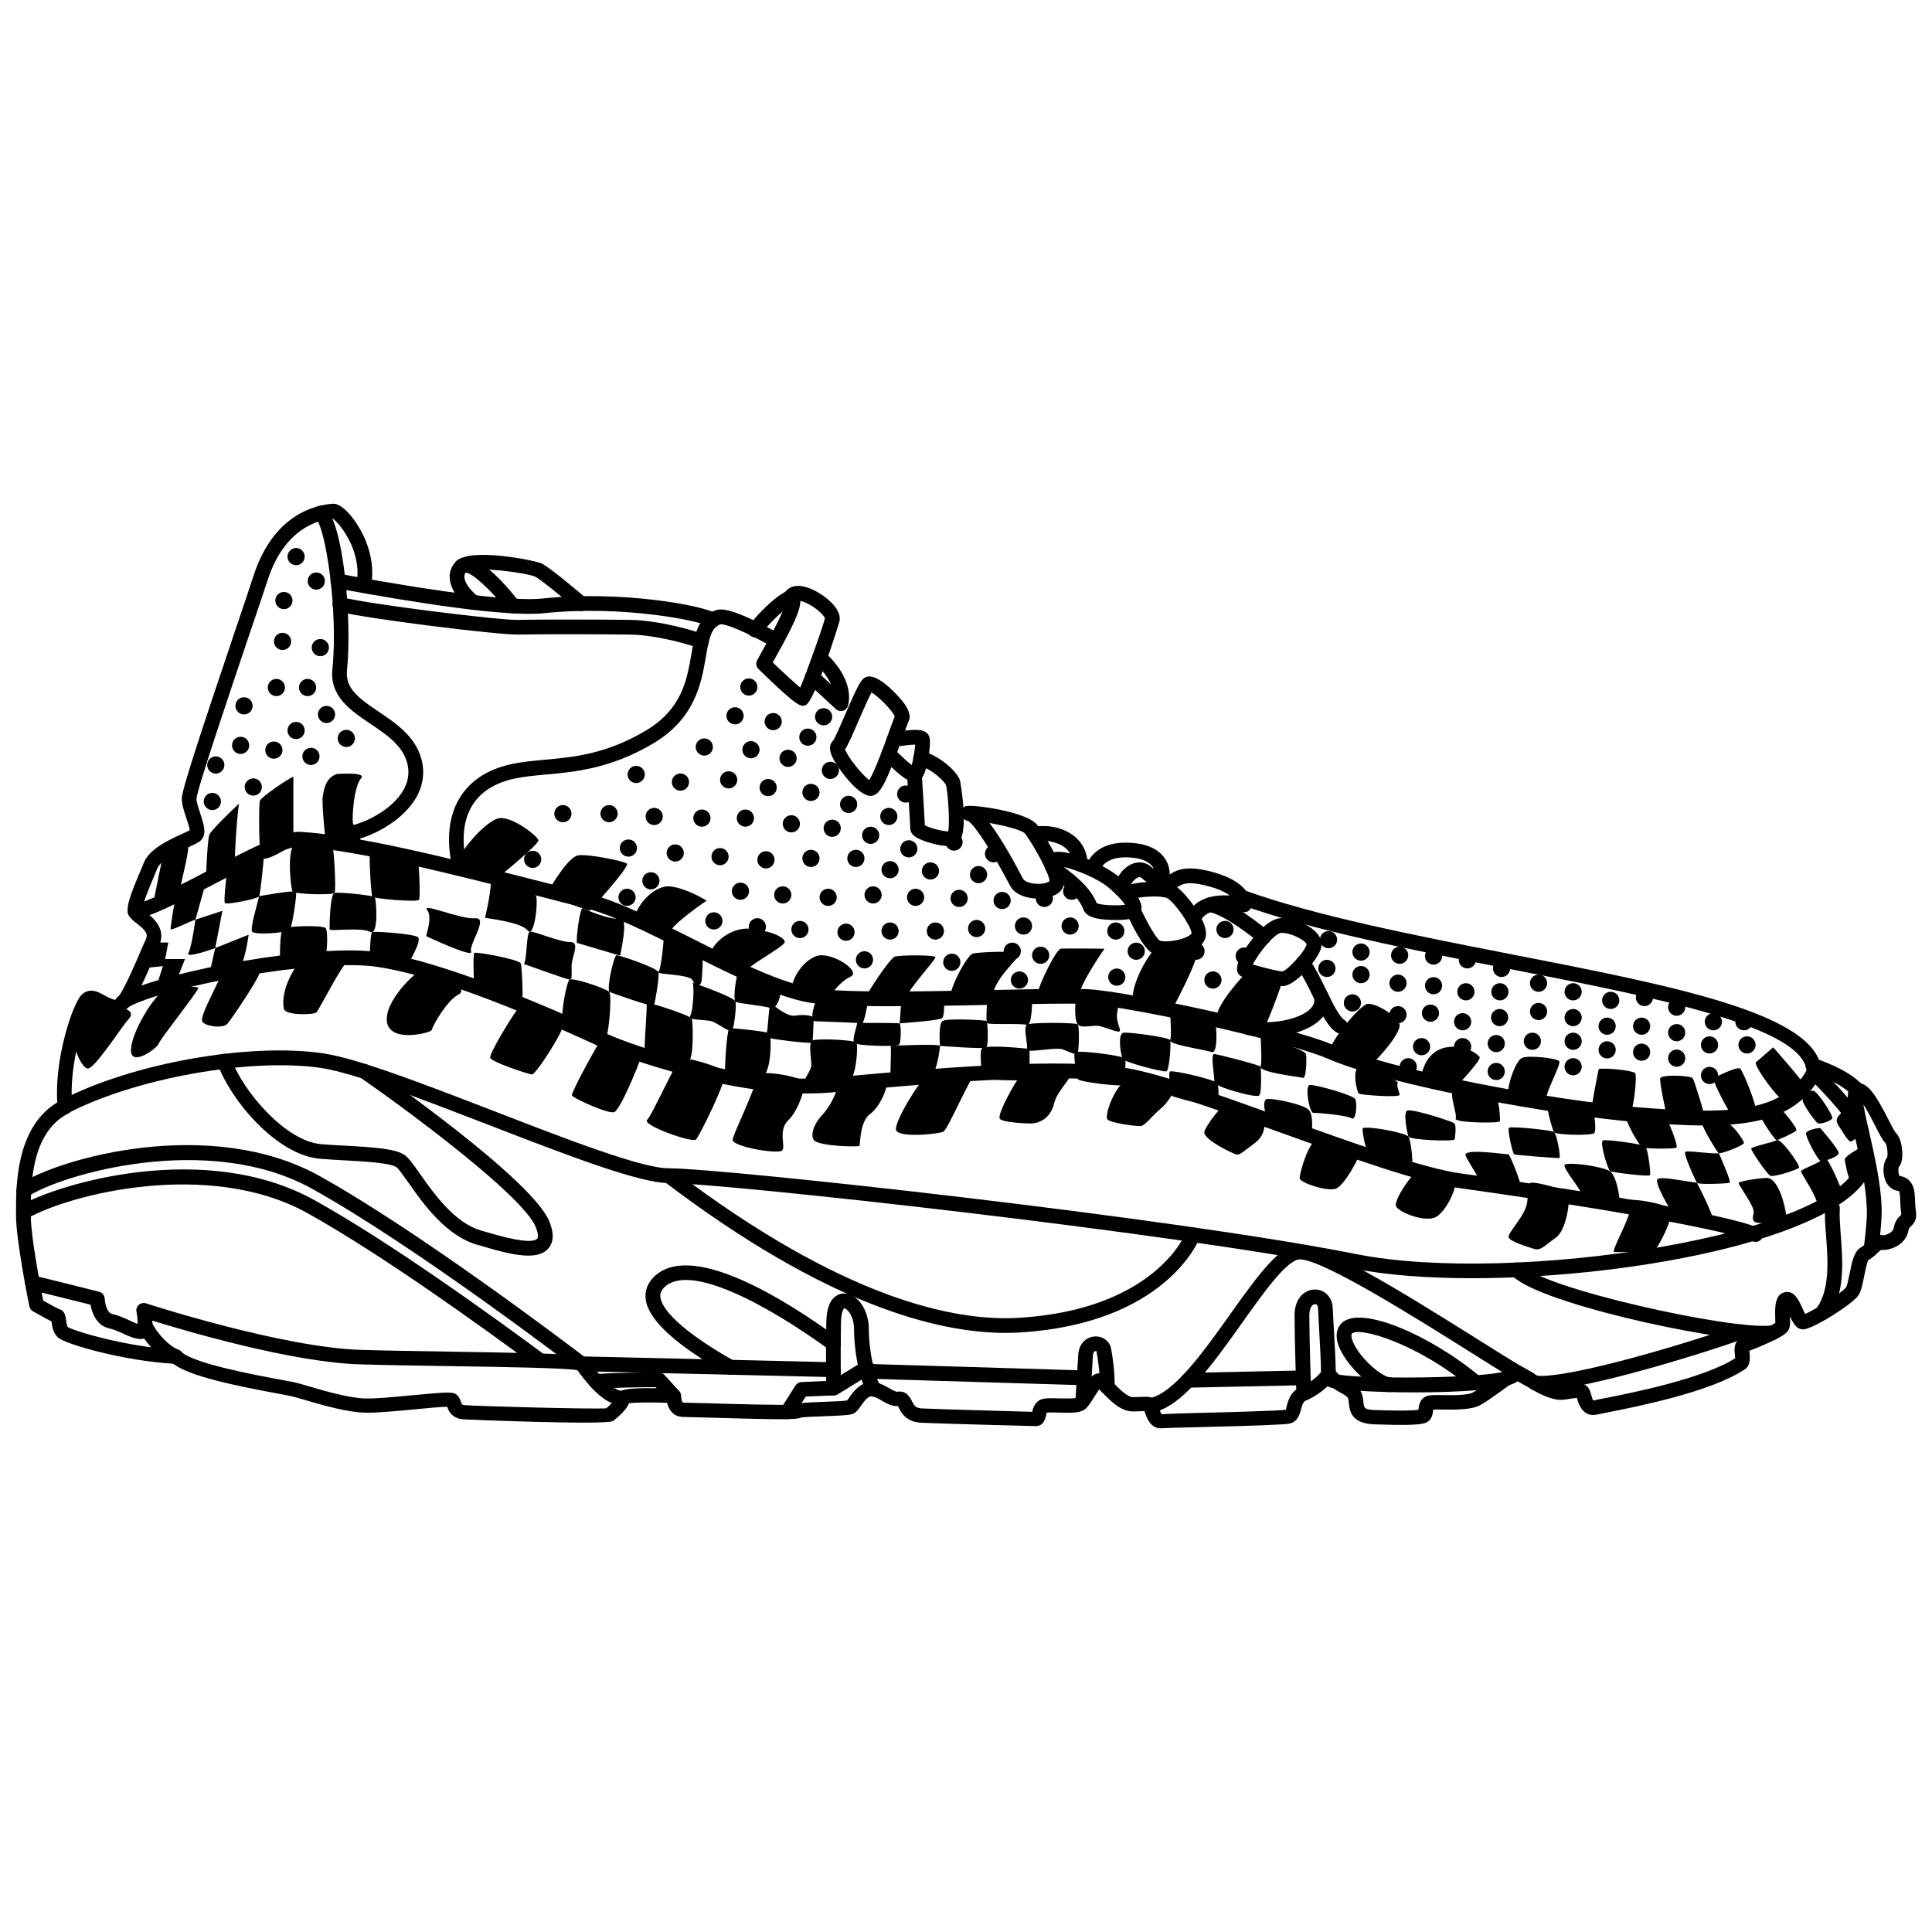 <?xml version="1.0" encoding="utf-8"?>
<!-- Generator: Adobe Illustrator 26.3.1, SVG Export Plug-In . SVG Version: 6.00 Build 0)  -->
<svg version="1.1" id="Layer_1" xmlns="http://www.w3.org/2000/svg" xmlns:xlink="http://www.w3.org/1999/xlink" x="0px" y="0px"
	 viewBox="0 0 200 200" style="enable-background:new 0 0 200 200;" xml:space="preserve">
<style type="text/css">
	.st0{stroke:#201D1E;stroke-width:0.977;stroke-linecap:round;stroke-linejoin:round;stroke-miterlimit:10;}
</style>
<g>
	<g>
		<path d="M120.16,147.86c-1.09,0-1.47-1.15-1.66-1.71c-0.01-0.03-0.02-0.05-0.03-0.08c-0.05,0-0.1,0-0.15,0.01
			c-0.25,0.01-0.59,0.03-1.07,0.03c-1.23,0-2.3-1.1-3.09-1.91c-0.11-0.12-0.25-0.26-0.37-0.37c-0.16,0.23-0.37,0.55-0.51,0.77
			c-0.42,0.67-0.69,1.1-1.03,1.33c-0.49,0.34-1.32,0.34-2.65,0.3c-0.5-0.01-1.11-0.03-1.32,0.02c0.1,0,0.03,0.17,0.01,0.27
			c-0.07,0.3-0.25,1.11-1.06,1.11c-0.45,0-9.99-0.26-11.88-0.35c-1.57-0.08-2.07-1.06-2.33-1.6c-0.02-0.04-0.05-0.09-0.07-0.13
			c-0.63,0.05-1.19-0.28-1.68-0.56c-0.39-0.23-0.75-0.44-1.09-0.44c-0.36,0-0.78,0.59-1.06,0.99c-0.23,0.32-0.41,0.57-0.66,0.73
			c-0.32,0.2-0.76,0.25-3.18,0.34c-0.79,0.03-1.96,0.07-2.35,0.13c-0.53,0.25-2.24,0.22-9.96,0c-1.15-0.03-2.01-0.06-2.26-0.06
			c-0.93,0-1.46-0.67-1.66-1.46c-1.57-0.06-3.25-0.05-3.93,0.04c-0.39,0.93-1.65,1.83-1.66,1.84c-0.69,0.46-15.36-0.16-15.5-0.17
			c-1.19-0.11-1.52-0.87-1.67-1.3c-0.65,0-2.17,0.15-3.42,0.27c-1.92,0.18-3.9,0.37-5.06,0.34c-1.88-0.04-4.48-0.8-6.19-1.3
			c-0.51-0.15-0.94-0.28-1.26-0.36c-0.27-0.07-0.85-0.17-1.61-0.32c-4.35-0.81-9.1-1.77-10.83-3.09c-5.05-0.29-11.13-2-11.91-2.71
			c-0.53-0.48-0.62-1.19-0.68-1.65c0-0.01,0-0.01,0-0.02c-0.32-0.15-0.89-0.46-1.92-1.05c-0.19-0.11-0.32-0.29-0.37-0.51
			c-0.06-0.28-1.38-6.84-1.38-9.36l0-0.35c-0.01-2.67-0.04-8.81,4.27-11.4c-0.3-4.55,1.59-10.21,2.5-11.12
			c0.83-0.83,1.77-0.31,2.39,0.04c0.36,0.2,0.74,0.41,1.12,0.46c0.57-0.26,1.89-3.35,2.46-4.67c0.25-0.59,0.48-1.13,0.67-1.52
			c0.3-0.62,0.03-0.99-0.89-1.7c-0.4-0.31-0.74-0.58-0.89-0.97c-0.27-0.72,0.17-1.92,1.17-4.3c0.15-0.37,0.3-0.72,0.43-1.03
			c0.58-1.44,2.55-2.34,3.99-3c0.26-0.12,0.58-0.26,0.76-0.36c-0.02-0.29-0.22-0.89-0.35-1.26c-0.23-0.69-0.47-1.41-0.47-2.03
			c0-0.86,1.78-6.28,5.51-17.34c0.81-2.39,1.51-4.47,1.94-5.79c2.07-6.3,6.4-7.26,8.17-7.38c0.27-0.02,0.73,0.04,1.5,0.82
			c1.08,1.09,2.83,3.79,2.57,6.99c-0.04,0.42-0.41,0.72-0.82,0.7c-0.42-0.03-0.73-0.4-0.7-0.82c0.26-3.18-1.96-5.8-2.56-6.16
			c-1.53,0.14-4.98,1.05-6.71,6.33c-0.43,1.32-1.14,3.41-1.95,5.8c-2,5.93-5.36,15.86-5.43,16.87c0,0.35,0.21,0.98,0.39,1.53
			c0.37,1.12,0.76,2.28-0.06,2.89c-0.24,0.18-0.63,0.36-1.17,0.61c-1,0.46-2.86,1.31-3.21,2.18c-0.13,0.32-0.28,0.68-0.44,1.06
			c-0.41,0.98-1.17,2.8-1.13,3.25c0-0.06,0.22,0.11,0.38,0.23c0.72,0.56,2.21,1.72,1.33,3.57c-0.18,0.38-0.4,0.89-0.64,1.46
			c-1.49,3.5-2.59,5.79-4.05,5.59c-0.67-0.08-1.23-0.39-1.67-0.64c-0.2-0.11-0.51-0.29-0.62-0.29c-0.49,0.59-2.43,5.98-1.96,10.38
			c0.03,0.31-0.13,0.62-0.41,0.76c-3.92,1.99-3.9,7.59-3.89,10.29l0,0.36c0,2.06,1.01,7.34,1.28,8.72c0.72,0.41,1.49,0.83,1.66,0.9
			c0.58,0.11,0.66,0.75,0.71,1.13c0.03,0.22,0.08,0.62,0.19,0.72c0.54,0.37,6.08,2.08,11.21,2.33c0.18,0.01,0.36,0.08,0.49,0.21
			c1.3,1.23,7.6,2.4,10.29,2.9c0.81,0.15,1.42,0.26,1.71,0.34c0.33,0.08,0.79,0.22,1.32,0.37c1.64,0.48,4.11,1.21,5.8,1.24
			c1.07,0.03,3.09-0.17,4.89-0.34c3.84-0.36,4.23-0.36,4.6,0.01c0.21,0.21,0.3,0.46,0.37,0.66c0.11,0.31,0.12,0.33,0.4,0.36
			c1.08,0.1,13.03,0.43,14.64,0.33c0.33-0.26,0.91-0.83,0.99-1.07c-0.02-0.22,0.07-0.37,0.22-0.53c0.22-0.23,0.64-0.66,5.82-0.42
			c0.41,0.02,0.73,0.36,0.73,0.76c0,0.29,0.11,0.62,0.19,0.67c0.29,0,1.17,0.03,2.34,0.06c2.49,0.07,8.17,0.24,9.21,0.14
			c0.36-0.17,1.09-0.21,2.99-0.28c0.82-0.03,2.03-0.08,2.45-0.14c0.06-0.08,0.13-0.18,0.21-0.29c0.43-0.61,1.16-1.62,2.31-1.62
			c0.74,0,1.36,0.36,1.85,0.64c0.33,0.19,0.66,0.38,0.85,0.36c0.93-0.15,1.31,0.61,1.49,0.97c0.23,0.45,0.36,0.72,1.05,0.76
			c1.69,0.08,9.48,0.3,11.4,0.35c0.1-0.42,0.32-1.16,1.13-1.34c0.39-0.09,0.99-0.07,1.69-0.05c0.54,0.01,1.55,0.04,1.79-0.06
			c0.07-0.07,0.36-0.54,0.56-0.86c0.58-0.93,1.04-1.67,1.76-1.67c0.52,0,0.91,0.4,1.5,1.01c0.53,0.54,1.42,1.45,2,1.45
			c0.44,0,0.76-0.02,0.99-0.03c0.58-0.03,1.09-0.05,1.46,0.55c0.1,0.16,0.16,0.34,0.23,0.56c0.06,0.18,0.21,0.61,0.32,0.7
			c0.16-0.04,1.52-0.08,3.28-0.13c3.15-0.08,9-0.23,9.6-0.35h0c-0.06,0,0-0.22,0.04-0.37c0.15-0.58,0.39-1.54,1.49-1.99
			c1.02-0.42,1.93-1.31,2.11-1.6c0.07-0.27,0.29-0.48,0.57-0.54c0.33-0.06,0.66,0.08,0.82,0.37c0.29,0.51,0.79,0.78,1.31,1.08
			c0.57,0.32,1.15,0.64,1.43,1.29c0.15,0.34,0.18,0.68,0.21,0.97c0.06,0.6,0.07,0.79,1.24,0.83c1.52,0.05,3.58,0.1,4.45-0.03
			c0-0.02,0-0.05,0.01-0.07c0.04-0.35,0.14-1.28,1.16-1.42c0.28-0.04,0.78-0.04,1.36-0.03c0.94,0.02,2.53,0.03,3.1-0.26
			c0.41-0.21,1.15-0.74,1.87-1.26c1.6-1.14,2.2-1.54,2.69-1.54c0.38,0,0.73,0.2,1.55,0.71c0.89,0.54,2.37,1.44,3.15,1.34
			c1.7-0.27,2.51-0.39,2.89,0.62c0.04,0.09,0.07,0.22,0.11,0.36c0.04,0.16,0.14,0.52,0.23,0.59c0.29-0.07,0.66-0.14,1.18-0.24
			c2.79-0.55,10.18-2.02,13.49-4.13c0-0.12-0.02-0.29-0.03-0.41c-0.05-0.49-0.13-1.31,0.61-1.62l0.29-0.12
			c2.3-0.92,3.04-1.33,3.29-1.51c0-0.15,0-0.4-0.01-0.58c-0.03-1.02-0.06-2.41,1.04-2.61c0.94-0.18,1.42,0.87,1.79,1.7
			c0.08,0.18,0.18,0.41,0.27,0.57c0.95-0.42,3.87-2.24,4.23-2.76c0.13-0.22,0.26-0.88,0.37-1.42c0.25-1.25,0.46-2.33,1.19-2.73
			c0.1-0.06,0.21-0.14,0.31-0.22c0.13-1,0.35-3.02,0.28-3.83c-0.08-2.34-0.72-5.17-1.24-7.45c-0.7-3.08-0.96-4.36-0.49-5.05
			c0.16-0.23,0.4-0.39,0.68-0.43c1.16-0.18,2.07,1.38,3.3,3.78c0.27,0.53,0.6,1.18,0.73,1.32c0.71,0.71,0.7,2.08,0.7,2.35
			c-0.02,0.57-0.14,0.97-0.37,1.23c-0.06,0.19-0.07,0.66,0.08,0.91c1.53,0.24,1.58,1.65,1.61,2.59c0.01,0.31,0.02,0.63,0.07,0.93
			c0.17,0.98-0.17,1.38-0.52,1.71c-0.14,0.13-0.19,0.18-0.24,0.43c-0.11,0.63-0.48,1.16-1.08,1.54c-0.55,0.34-1.26,0.52-1.77,0.46
			c-0.09,0.07-0.23,0.2-0.33,0.29c-0.04,0.04-0.09,0.09-0.14,0.13c-0.01,0.01-0.02,0.02-0.03,0.03c-0.22,0.21-0.49,0.43-0.8,0.6
			c-0.13,0.16-0.33,1.16-0.44,1.7c-0.16,0.79-0.29,1.47-0.56,1.91c-0.56,0.93-4.8,3.57-5.74,3.57c-0.69,0-1.04-0.63-1.37-1.36
			c0,0.02,0,0.03,0,0.05c0.02,0.54,0.02,0.89-0.07,1.17c-0.17,0.56-0.81,1.03-4.14,2.36c0,0.06,0.01,0.13,0.02,0.18
			c0.05,0.52,0.15,1.48-0.7,1.86c-3.42,2.23-11.09,3.76-13.98,4.33c-0.49,0.1-0.83,0.16-0.99,0.2c-1.09,0.28-1.83-0.29-2.19-1.66
			c0-0.02-0.01-0.03-0.01-0.04c-0.25,0.02-0.7,0.09-1.2,0.17c-1.41,0.23-3.06-0.79-4.26-1.53c-0.26-0.16-0.57-0.35-0.75-0.45
			c-0.38,0.2-1.22,0.8-1.8,1.22c-0.79,0.57-1.55,1.11-2.06,1.37c-0.9,0.46-2.51,0.44-3.81,0.43c-0.4-0.01-0.74-0.01-0.99,0
			c0,0.03-0.01,0.06-0.01,0.08c-0.04,0.34-0.12,1.15-0.97,1.35c-0.71,0.17-2.17,0.2-5.05,0.1c-2.31-0.08-2.61-1.18-2.71-2.21
			c-0.02-0.2-0.04-0.39-0.09-0.51c-0.08-0.18-0.43-0.38-0.78-0.57c-0.37-0.21-0.8-0.45-1.19-0.79c-0.62,0.63-1.53,1.26-2.3,1.57
			c-0.35,0.14-0.44,0.39-0.59,0.95c-0.13,0.51-0.33,1.29-1.19,1.48c-0.57,0.12-3.77,0.23-9.89,0.38c-1.72,0.04-3.05,0.08-3.3,0.1
			C120.24,147.86,120.2,147.86,120.16,147.86z M179.67,140.54C179.67,140.54,179.67,140.54,179.67,140.54
			C179.67,140.55,179.67,140.54,179.67,140.54z M183.86,136.86L183.86,136.86L183.86,136.86z M194.5,129.35
			C194.51,129.35,194.51,129.35,194.5,129.35C194.51,129.35,194.51,129.35,194.5,129.35z M194.63,127.83c0.09,0,0.18,0.01,0.28,0.04
			c0.17,0.04,1.03-0.2,1.13-0.76c0.14-0.76,0.49-1.09,0.71-1.29c0.07-0.05,0.09-0.12,0.05-0.34c-0.06-0.37-0.08-0.75-0.09-1.13
			c-0.01-0.34-0.03-0.92-0.13-1.05c-0.71-0.07-1.24-0.54-1.47-1.28c-0.22-0.7-0.18-1.7,0.25-2.2c0.1-0.36-0.01-1.33-0.22-1.54
			c-0.26-0.26-0.52-0.76-1-1.7c-0.27-0.54-0.79-1.54-1.24-2.24c0.13,0.81,0.39,1.93,0.61,2.91c0.53,2.34,1.19,5.24,1.27,7.69
			C194.83,125.62,194.73,126.84,194.63,127.83z M196.45,120.89C196.45,120.89,196.45,120.89,196.45,120.89
			C196.45,120.89,196.45,120.89,196.45,120.89z M195.34,119.88L195.34,119.88L195.34,119.88z M195.44,119.75
			C195.44,119.75,195.44,119.75,195.44,119.75C195.44,119.75,195.44,119.75,195.44,119.75z"/>
	</g>
	<g>
		<path d="M83.1,73.06c-0.44,0-1.23-0.54-4.58-3.8c-0.24-0.23-0.3-0.59-0.15-0.89c0.11-0.21,0.31-0.58,0.57-1.04
			c0.56-1,2.17-3.89,2.37-4.89c-0.05-0.05-0.1-0.1-0.14-0.16c-0.13-0.21-0.15-0.48-0.05-0.71c0.14-0.32,0.73-1.33,2.52-0.73
			c1.33,0.45,3.62,2.06,3.25,3.53c-0.02,0.08-2.54,8.31-3.52,8.64C83.27,73.04,83.19,73.06,83.1,73.06z M79.99,68.57
			c1.05,1.01,2.18,2.05,2.85,2.61c0.72-1.7,2.3-6.15,2.56-7.18c-0.04-0.17-0.63-0.89-1.63-1.43c-0.39-0.21-0.7-0.32-0.92-0.36
			c0.02,0.92-0.7,2.52-2.58,5.87C80.16,68.26,80.07,68.42,79.99,68.57z M81.78,62.64L81.78,62.64L81.78,62.64z"/>
	</g>
	<g>
		<path d="M87.04,73.6c-0.19,0-0.38-0.07-0.52-0.2l-2.95-2.74c-0.31-0.29-0.33-0.77-0.04-1.08c0.29-0.31,0.77-0.33,1.08-0.04
			l1.43,1.33c-0.34-0.75-0.92-1.53-1.71-2.24c-0.31-0.28-0.34-0.76-0.05-1.08c0.29-0.31,0.77-0.34,1.08-0.05
			c1.95,1.76,2.86,3.83,2.43,5.53c-0.06,0.26-0.26,0.47-0.52,0.55C87.19,73.59,87.12,73.6,87.04,73.6z"/>
	</g>
	<g>
		<path d="M90.12,82.39c-1.33,0-3.52-3.02-3.99-4.1c-0.31-0.7-0.28-1.24,0.1-1.6c0.19-0.24,0.82-1.69,1.28-2.76
			c1.42-3.28,1.69-3.75,2.27-3.88h0c1.34-0.31,3.64,2.53,3.66,2.56c0.43,0.56,0.97,1.39,0.61,2.08c-0.08,0.15-0.34,0.88-0.57,1.52
			c-1.78,4.96-2.39,6.12-3.31,6.18C90.16,82.39,90.14,82.39,90.12,82.39z M87.48,77.57c0.24,0.74,1.75,2.65,2.5,3.18
			c0.58-0.89,1.65-3.86,2.07-5.05c0.29-0.8,0.46-1.27,0.57-1.54c-0.22-0.58-1.66-2.05-2.4-2.48c-0.33,0.6-0.91,1.94-1.32,2.88
			C88.17,76.26,87.78,77.13,87.48,77.57z"/>
	</g>
	<g>
		<path d="M94.61,80.95c-0.37,0-1.13-0.25-3.16-2.38c-0.29-0.3-0.28-0.79,0.03-1.08c0.3-0.29,0.79-0.28,1.08,0.03
			c0.64,0.67,1.36,1.33,1.82,1.68c0.17-0.57,0.32-1.54,0.36-2.12c-0.5,0.01-1.42,0.13-2.07,0.22c-0.42,0.05-0.8-0.24-0.86-0.66
			c-0.05-0.42,0.24-0.8,0.66-0.86c2.2-0.29,3.41-0.45,3.74,0.51c0.21,0.6-0.18,3.28-0.68,4.1c-0.24,0.4-0.54,0.52-0.75,0.55
			C94.73,80.94,94.68,80.95,94.61,80.95z M94.75,79.43L94.75,79.43L94.75,79.43z"/>
	</g>
	<g>
		<path d="M98.19,87.58c-1.13,0-2.75-0.54-3.34-0.9c-0.41-0.25-0.62-0.57-0.62-0.93c0-0.32-0.2-3.48-0.33-5.53
			c-0.03-0.42,0.29-0.78,0.71-0.81c0.44-0.04,0.78,0.29,0.81,0.71c0.03,0.47,0.27,4.16,0.32,5.32c0.51,0.28,1.84,0.62,2.42,0.63
			c0.19-0.95-0.05-4.19-0.23-4.8c-0.14-0.34-1.36-1.62-2.84-2.05c-0.4-0.12-0.64-0.54-0.52-0.95c0.12-0.4,0.54-0.64,0.95-0.52
			c1.89,0.56,3.55,2.15,3.85,3.01c0.02,0.06,1.11,5.92-0.38,6.67C98.79,87.54,98.51,87.58,98.19,87.58z"/>
	</g>
	<g>
		<path d="M107.46,93.02c-1.1,0-2.4-0.36-2.92-1.37c-1.49-2.89-3.65-6.34-4.34-6.67c-0.47-0.12-0.73-0.38-0.74-0.77
			c-0.02-0.34,0.2-0.65,0.52-0.76c0.6-0.21,6.38,0.56,7.4,1.96c0.04,0.05,3.38,4.81,2.65,6.45c-0.3,0.68-1.2,1.11-2.42,1.15
			C107.56,93.02,107.51,93.02,107.46,93.02z M102.43,85.19c1.4,1.84,2.89,4.65,3.46,5.76c0.13,0.24,0.57,0.45,1.13,0.52
			c0.82,0.1,1.5-0.11,1.62-0.25c0.06-0.55-1.4-3.38-2.51-4.91C105.8,85.91,103.97,85.47,102.43,85.19z M100.19,84.98L100.19,84.98
			C100.19,84.98,100.19,84.98,100.19,84.98L100.19,84.98z"/>
	</g>
	<g>
		<path d="M115.53,95.24c-0.78,0-1.54-0.07-1.88-0.14c-0.53-0.1-1.26-0.32-1.5-0.96c-0.49-1.33-1.99-2.46-2.89-3.14
			c-0.58-0.43-0.87-0.65-1-0.96c0,0,0,0,0,0c-0.43-0.95,0.11-1.46,0.29-1.59c1.34-1.02,5.81,1.09,7.22,2.27
			c1.06,0.89,2.33,2.16,2.4,3.18c0.02,0.32-0.08,0.62-0.28,0.84C117.53,95.13,116.5,95.24,115.53,95.24z M113.53,93.49
			c0.47,0.24,2.08,0.27,2.94,0.18c-0.22-0.36-0.72-0.95-1.7-1.78c-1.14-0.96-3.42-1.88-4.65-2.14c0.02,0.01,0.03,0.02,0.05,0.04
			C111.18,90.55,112.85,91.8,113.53,93.49z M109.61,89.35C109.61,89.35,109.61,89.35,109.61,89.35
			C109.62,89.35,109.62,89.35,109.61,89.35L109.61,89.35z"/>
	</g>
	<g>
		<path d="M116.03,92.76c-0.07,0-0.13-0.01-0.2-0.03c-0.41-0.11-0.65-0.53-0.54-0.94c0.26-0.95,1.04-2.13,2.14-2.44
			c0.66-0.19,1.3-0.03,1.81,0.44c0.07,0.07,0.14,0.12,0.2,0.17c-0.05-0.13-0.13-0.26-0.24-0.38c-0.47-0.53-1.39-0.82-2.67-0.83
			c-2.27,0-2.63,1.27-2.67,1.42c-0.09,0.4-0.5,0.67-0.9,0.58c-0.41-0.09-0.67-0.47-0.59-0.88c0.02-0.11,0.55-2.64,4.17-2.64
			c1.79,0.01,3.08,0.48,3.85,1.38c0.86,1.01,0.7,2.14,0.68,2.27c-0.02,0.16-0.1,0.31-0.21,0.42c-0.04,0.04-1.08,1.05-2.64-0.38
			c-0.15-0.13-0.25-0.14-0.36-0.1c-0.41,0.12-0.92,0.76-1.09,1.38C116.68,92.54,116.37,92.76,116.03,92.76z"/>
	</g>
	<g>
		<path d="M111.83,90.23c-0.41,0-0.75-0.33-0.76-0.75c-0.02-0.76-0.3-1.33-0.86-1.76c-0.9-0.69-2.25-0.77-2.92-0.61
			c-0.41,0.1-0.82-0.15-0.92-0.56c-0.1-0.41,0.15-0.82,0.56-0.92c1.12-0.27,2.92-0.12,4.21,0.88c0.93,0.71,1.43,1.73,1.45,2.94
			c0.01,0.42-0.32,0.77-0.75,0.78C111.84,90.23,111.83,90.23,111.83,90.23z"/>
	</g>
	<g>
		<path d="M120.71,98.97c-0.55,0-1.05-0.08-1.4-0.28c-0.98-0.54-2.21-3.08-2.69-4.15c-0.17-0.38,0-0.84,0.38-1.01
			c0.38-0.17,0.84,0,1.01,0.38c0.73,1.62,1.69,3.23,2.04,3.45c0.22,0.13,1.28,0.15,2.34-0.19c0.68-0.22,0.92-0.46,0.95-0.52
			c0.1-0.66-1.86-3.39-2.55-3.69c-0.68-0.29-3.06-0.16-3.99,0.23c-0.38,0.16-0.84-0.02-1-0.41c-0.16-0.39,0.02-0.83,0.41-1
			c1.09-0.45,3.96-0.75,5.18-0.22c0.95,0.41,2.68,2.59,3.24,4.09c0.26,0.68,0.29,1.22,0.08,1.65c-0.27,0.57-0.89,1.01-1.86,1.33
			C122.21,98.83,121.42,98.97,120.71,98.97z"/>
	</g>
	<g>
		<path d="M123.54,95.89c-0.1,0-0.2-0.02-0.3-0.06c-0.39-0.17-0.57-0.61-0.4-1c0.83-1.94,2.92-2.22,4.46-2.13
			c-0.41-0.3-1.03-0.63-2-0.9c-2.72-0.76-3.2-0.25-4.08,0.68l-0.15,0.16c-0.29,0.31-0.77,0.32-1.08,0.03
			c-0.31-0.29-0.32-0.77-0.03-1.08l0.15-0.16c1.2-1.28,2.24-2.06,5.6-1.11c3.8,1.07,3.87,3.14,3.86,3.37c0,0.23-0.12,0.45-0.3,0.59
			c-0.18,0.14-0.42,0.19-0.65,0.13c-0.04-0.01-3.57-0.9-4.38,1.01C124.12,95.71,123.84,95.89,123.54,95.89z"/>
	</g>
	<g>
		<path d="M132.78,102.08c-0.91,0-3.64-0.8-4.17-0.96c-0.24-0.07-0.43-0.26-0.51-0.5c-0.24-0.78,0.53-2.06,1.23-3.01
			c0.71-0.96,2.08-2.57,3.34-2.57c1.17,0,2.94,0.66,3.73,1.65c0.45,0.57,0.45,1.08,0.37,1.41
			C136.46,99.35,134.08,102.08,132.78,102.08z M129.7,99.85c1.2,0.34,2.65,0.71,3.07,0.71c0.5-0.12,2.31-2.03,2.49-2.8
			c-0.06-0.34-1.47-1.19-2.62-1.19C131.98,96.57,130.21,98.73,129.7,99.85z"/>
	</g>
	<g>
		<path d="M130.83,97.75c-0.17,0-0.35-0.06-0.49-0.18c-0.95-0.8-3.73-2.93-5.21-3.16c-0.42-0.06-0.7-0.45-0.64-0.87
			c0.06-0.42,0.46-0.7,0.87-0.64c2.17,0.33,5.58,3.17,5.96,3.5c0.32,0.27,0.36,0.75,0.09,1.08
			C131.26,97.66,131.04,97.75,130.83,97.75z"/>
	</g>
	<g>
		<path d="M138.77,106.99c-0.14,0-0.27-0.04-0.4-0.11c-0.9-0.55-1.56-1.89-2.39-3.6c-0.53-1.09-1.08-2.22-1.72-3.16
			c-0.24-0.35-0.15-0.82,0.2-1.06c0.35-0.24,0.83-0.15,1.06,0.2c0.7,1.03,1.3,2.26,1.83,3.35c0.61,1.24,1.29,2.65,1.81,2.96
			c0.36,0.22,0.47,0.69,0.25,1.05C139.28,106.86,139.03,106.99,138.77,106.99z"/>
	</g>
	<g>
		<path d="M192.7,117.95c-0.35,0-0.66-0.24-0.74-0.6c-0.24-1.05-2.89-4-4.7-5.75c-0.15-0.14-0.23-0.34-0.23-0.55
			c0-4.74-15.66-7.8-30.8-10.75c-10.02-1.95-20.39-3.98-27.94-6.7c-0.4-0.14-0.6-0.58-0.46-0.98c0.14-0.4,0.58-0.6,0.98-0.46
			c7.44,2.68,17.75,4.69,27.71,6.64c16.87,3.29,31.48,6.14,32.02,11.91c1.11,1.1,4.52,4.56,4.91,6.3c0.09,0.41-0.17,0.82-0.58,0.91
			C192.81,117.94,192.75,117.95,192.7,117.95z"/>
	</g>
	<g>
		<path d="M192.3,113.64c-0.21,0-0.43-0.09-0.58-0.26c-1.01-1.17-3.43-2.1-4.28-2.36c-0.4-0.13-0.63-0.55-0.5-0.95
			c0.13-0.4,0.55-0.63,0.95-0.5c0.14,0.04,3.48,1.09,4.98,2.82c0.28,0.32,0.24,0.8-0.08,1.08
			C192.66,113.57,192.48,113.64,192.3,113.64z"/>
	</g>
	<g>
		<path d="M78.15,65.98c-0.15,0-0.3-0.05-0.44-0.14c-0.34-0.24-0.43-0.72-0.18-1.06c0.54-0.77,2.59-3.05,4-3.62
			c0.39-0.15,0.83,0.03,0.99,0.42c0.16,0.39-0.03,0.84-0.42,0.99c-0.93,0.38-2.74,2.25-3.32,3.08
			C78.63,65.87,78.39,65.98,78.15,65.98z"/>
	</g>
	<g>
		<path d="M47.44,89.77c-0.36,0-0.68-0.26-0.75-0.63c-0.7-3.85,0.35-6.93,2.95-8.69c2.04-1.37,4.32-1.58,6.73-1.8
			c2.98-0.27,6.36-0.57,10.47-3.01c3.75-2.22,4.27-5.25,4.73-7.92c0.34-1.97,0.66-3.83,2.45-4.52c0.71-0.28,2.01-0.17,6.71,2.43
			c0.37,0.2,0.5,0.67,0.3,1.04c-0.2,0.37-0.67,0.5-1.04,0.3c-4.35-2.4-5.29-2.37-5.44-2.34c-0.92,0.36-1.15,1.45-1.48,3.36
			c-0.46,2.7-1.1,6.39-5.45,8.97c-4.41,2.62-8.13,2.95-11.11,3.22c-2.31,0.21-4.3,0.39-6.02,1.54c-2.1,1.41-2.9,3.88-2.3,7.15
			c0.08,0.41-0.2,0.81-0.61,0.89C47.53,89.77,47.49,89.77,47.44,89.77z"/>
	</g>
	<g>
		<path d="M36.29,86.99c-0.37,0-0.7-0.27-0.75-0.65c-0.06-0.42,0.23-0.8,0.65-0.86c1.19-0.17,4.09-1.39,5.43-3.46
			c0.65-1,0.82-2.05,0.51-3.12c-0.5-1.76-2.16-2.88-3.77-3.96c-2.09-1.41-4.25-2.86-3.95-5.71c0.61-5.86-0.7-14.69-1.72-15.52
			c-0.33-0.27-0.38-0.75-0.11-1.07c0.27-0.33,0.75-0.38,1.07-0.11c1.91,1.55,2.81,11.65,2.27,16.86c-0.19,1.84,1.12,2.83,3.29,4.29
			c1.75,1.18,3.73,2.51,4.39,4.81c0.43,1.5,0.19,3.01-0.7,4.37c-1.57,2.41-4.8,3.9-6.5,4.14C36.36,86.99,36.32,86.99,36.29,86.99z"
			/>
	</g>
	<g>
		<path d="M73.8,64.96c-0.14,0-0.28-0.04-0.41-0.12c-0.92-0.58-8.96-2.22-17.1-1.36c-3.96,0.41-13.69-1.15-21.16-2.53l-0.29-0.05
			c-0.41-0.08-0.69-0.47-0.61-0.89c0.08-0.41,0.47-0.69,0.89-0.61l0.29,0.05c10.42,1.93,17.78,2.82,20.73,2.51
			c8.15-0.86,16.66,0.7,18.07,1.58c0.36,0.22,0.47,0.69,0.24,1.05C74.3,64.83,74.05,64.96,73.8,64.96z"/>
	</g>
	<g>
		<path d="M72.61,67.16c-0.1,0-0.21-0.02-0.31-0.07c-0.7-0.31-4.26-1.35-7.06-1.4c-2.62-0.04-9.66-0.05-11.63,0
			c-1.99,0.05-15.96-1.67-18.63-2.4c-0.41-0.11-0.64-0.53-0.53-0.94c0.11-0.41,0.54-0.64,0.94-0.53c2.5,0.69,16.3,2.4,18.18,2.35
			c1.98-0.05,9.06-0.04,11.7,0c3.06,0.05,6.86,1.18,7.65,1.53c0.38,0.17,0.56,0.62,0.39,1.01C73.18,66.99,72.9,67.16,72.61,67.16z"
			/>
	</g>
	<g>
		<path d="M60.17,63.25c-0.18,0-0.35-0.06-0.5-0.18c-1.47-1.26-3.76-3.13-4.26-3.37c-0.91-0.42-6.33-1.12-7.11-0.52
			c-0.17,0.16-0.24,0.33-0.23,0.56c0.03,0.57,0.58,1.35,1.44,2.04c0.33,0.26,0.38,0.74,0.12,1.07c-0.26,0.33-0.74,0.38-1.07,0.12
			c-1.25-1-1.96-2.12-2.01-3.16c-0.03-0.66,0.21-1.26,0.7-1.73c1.49-1.43,8.16-0.06,8.82,0.25c0.86,0.41,3.98,3.06,4.6,3.59
			c0.32,0.27,0.36,0.75,0.08,1.08C60.6,63.16,60.38,63.25,60.17,63.25z"/>
	</g>
	<g>
		<path d="M53.11,63.5c-0.23,0-0.45-0.1-0.6-0.29c-1.69-2.16-3.78-4.05-4.35-3.93c-0.36,0.22-0.81,0.12-1.04-0.24
			c-0.23-0.36-0.11-0.83,0.25-1.06c1.75-1.11,4.73,2.21,6.35,4.29c0.26,0.33,0.2,0.81-0.13,1.07C53.44,63.45,53.28,63.5,53.11,63.5z
			"/>
	</g>
	<g>
		<path d="M176.49,116.51c-2.1,0-4.4-0.15-6.88-0.34c-8.15-0.63-25.65-3.75-32.2-6.59c-4.19-1.82-20.23-5.35-24.73-5.64
			c-1.6-0.1-5.3-0.02-9.58,0.07c-7.55,0.16-16.95,0.36-20-0.35c-3.62-0.85-7.91-3.02-12.07-5.12c-3.88-1.96-7.54-3.81-10.51-4.56
			c-1.47-0.37-2.98-0.75-4.51-1.15c-8.93-2.28-19.05-4.86-25.05-5.2c-0.02,0-0.04,0-0.06,0c-1.28,0-5.29,2.09-8.52,3.78
			c-3.44,1.8-6.69,3.49-8.3,3.71c-0.42,0.05-0.8-0.24-0.86-0.65c-0.06-0.42,0.24-0.8,0.65-0.86c1.35-0.18,4.63-1.89,7.8-3.55
			c4.81-2.51,7.87-4.03,9.37-3.95c6.15,0.35,15.9,2.84,25.34,5.25c1.53,0.39,3.04,0.77,4.51,1.14c3.13,0.79,6.86,2.68,10.82,4.68
			c4.07,2.06,8.28,4.19,11.72,4.99c2.87,0.67,12.16,0.47,19.62,0.31c4.32-0.09,8.04-0.17,9.71-0.07c4.59,0.3,20.96,3.91,25.24,5.76
			c5.95,2.58,22.69,5.77,31.71,6.47c8.57,0.67,14.83,0.77,17.38-3.96c0.2-0.37,0.67-0.51,1.03-0.31c0.37,0.2,0.51,0.66,0.31,1.03
			C186.28,115.46,182.12,116.51,176.49,116.51z"/>
	</g>
	<g>
		<path d="M131.09,107.34c-0.75,0-1.45-0.08-2.06-0.23c-0.41-0.11-0.65-0.52-0.55-0.93c0.11-0.41,0.53-0.65,0.93-0.55
			c1.98,0.51,5.06-0.06,6.2-1.16c0.49-0.47,0.48-0.88,0.43-1.14c-0.08-0.41,0.18-0.82,0.59-0.9c0.41-0.09,0.82,0.18,0.9,0.59
			c0.19,0.94-0.11,1.83-0.87,2.55C135.42,106.76,133.11,107.34,131.09,107.34z"/>
	</g>
	<g>
		<path d="M181.74,128.56c-0.09,0-0.19-0.02-0.28-0.05c-4.04-1.6-21.7-4.32-30.47-5.53c-4.03-0.56-11.46-3.23-18.64-5.81
			c-6.4-2.3-12.44-4.47-15.75-5.06c-6.66-1.19-20.08,0.03-28.95,0.84l-1.57,0.14c-9.41,0.85-21.9-3.76-23.81-4.65l-0.15-0.07
			c-11.17-5.17-19.85-8.16-24.44-8.42c-7.49-0.42-22.14,2.69-24.56,4.43c-0.34,0.25-0.82,0.17-1.06-0.17
			c-0.25-0.34-0.17-0.82,0.17-1.06c2.95-2.12,17.94-5.16,25.54-4.72c6.44,0.36,18.42,5.52,24.99,8.56l0.15,0.07
			c2.63,1.21,14.57,5.28,23.03,4.51l1.57-0.14c8.96-0.81,22.5-2.04,29.36-0.82c3.44,0.61,9.54,2.81,16,5.13
			c7.11,2.56,14.46,5.2,18.33,5.73c1.04,0.14,25.6,3.55,30.82,5.62c0.39,0.16,0.58,0.6,0.43,0.99
			C182.33,128.38,182.05,128.56,181.74,128.56z"/>
	</g>
	<g>
		<path d="M152.4,132.32c-4.62,0-8.87-0.32-12.26-0.99c-19.21-3.81-65.4-8.86-70.9-8.86c-0.01,0-0.02,0-0.03,0
			c-3.06,0-10.61-2.92-18.6-6.01c-6.83-2.64-13.9-5.38-17.34-5.9c-7.25-1.09-19.24,1.04-26.19,4.66c-0.37,0.19-0.83,0.05-1.03-0.32
			c-0.2-0.37-0.05-0.83,0.32-1.03c7.31-3.81,19.48-5.97,27.13-4.82c3.61,0.55,10.44,3.19,17.66,5.98
			c7.51,2.91,15.27,5.91,18.04,5.91c0.01,0,0.02,0,0.03,0c5.53,0,51.93,5.06,71.2,8.89c16.21,3.22,49.96-1.94,51.91-9.54
			c0.11-0.41,0.52-0.65,0.93-0.55c0.41,0.1,0.65,0.52,0.55,0.93C191.97,127.87,169.62,132.32,152.4,132.32z"/>
	</g>
	<g>
		<path d="M64.47,145.5C64.47,145.5,64.47,145.5,64.47,145.5c-1.89,0-3.56-2.16-4.45-3.32c-0.11-0.14-0.19-0.25-0.26-0.34
			c-1.19-0.23-7.86-0.34-13.25-0.42c-3.22-0.05-6.5-0.1-9.18-0.18c-7.07-0.2-18.01-3.43-21.56-4.53c0.02,0.57-0.06,1.15-0.35,1.52
			c-0.57,0.7-1.63,0.31-2.6-0.14c-0.5-0.23-1.01-0.47-1.56-0.59c-1.21-0.28-1.73-1.48-1.89-2.44c-1.46-0.36-5.53-1.38-6.18-1.53
			c-0.41-0.09-0.67-0.5-0.57-0.91c0.09-0.41,0.5-0.67,0.91-0.57c0.8,0.18,6.73,1.67,6.73,1.67c0.33,0.08,0.56,0.38,0.58,0.71
			c0.01,0.3,0.17,1.45,0.77,1.59c0.71,0.16,1.32,0.45,1.86,0.7c0.28,0.13,0.56,0.26,0.78,0.34c0.01-0.32-0.03-0.83-0.12-1.26
			c-0.06-0.27,0.04-0.54,0.24-0.72c0.2-0.18,0.49-0.24,0.74-0.16c0.14,0.05,14.14,4.59,22.28,4.82c2.68,0.08,5.95,0.13,9.16,0.18
			c13.12,0.21,13.78,0.33,14.21,0.76c0.1,0.1,0.28,0.32,0.49,0.6c0.63,0.81,2.1,2.72,3.24,2.72c0.42,0,0.76,0.34,0.76,0.76
			C65.23,145.16,64.89,145.5,64.47,145.5z"/>
	</g>
	<g>
		<path class="st0" d="M14.56,137.87"/>
	</g>
	<g>
		<path d="M18.2,141.19c-0.09,0-0.17-0.01-0.26-0.04c-1.64-0.59-3.57-2.9-3.7-4.08c-0.05-0.41,0.25-0.78,0.67-0.83
			c0.4-0.05,0.79,0.25,0.85,0.66c0.07,0.5,1.5,2.38,2.7,2.81c0.4,0.14,0.6,0.58,0.46,0.98C18.81,141,18.51,141.19,18.2,141.19z"/>
	</g>
	<g>
		<path d="M86.29,142.56c-0.01,0-0.01,0-0.02,0l-26.09-0.61c-0.16,0-0.32-0.06-0.45-0.16c-0.16-0.13-16.6-12.71-27.39-18.71
			c-10.78-6.01-26.08-1.47-29.46,0.79c-0.35,0.23-0.82,0.14-1.06-0.21c-0.23-0.35-0.14-0.82,0.21-1.06
			c4.08-2.73,19.8-7.12,31.05-0.86c10.24,5.7,25.46,17.23,27.37,18.68l25.84,0.6c0.42,0.01,0.75,0.36,0.74,0.78
			C87.04,142.23,86.7,142.56,86.29,142.56z"/>
	</g>
	<g>
		<path d="M55.89,141.61c-0.16,0-0.32-0.05-0.45-0.15c-5.52-4.09-15.91-11.58-23.58-15.86c-10.19-5.68-24.72-1.96-29.05,0.54
			c-0.37,0.21-0.83,0.09-1.04-0.28c-0.21-0.36-0.09-0.83,0.28-1.04c3.97-2.29,19.2-6.88,30.56-0.55
			c7.74,4.31,18.2,11.85,23.75,15.96c0.34,0.25,0.41,0.73,0.16,1.07C56.35,141.5,56.12,141.61,55.89,141.61z"/>
	</g>
	<g>
		<path d="M54.68,129.98c-1.31,0-2.94-0.44-4.57-0.92l-0.62-0.18c-3.31-0.9-5.69-4.28-7.26-6.52c-0.46-0.65-0.98-1.39-1.19-1.53
			c-0.63-0.45-3.36-0.6-5.36-0.71c-0.9-0.05-1.79-0.1-2.59-0.17c-4.47-0.39-9.25-6.09-10.58-9.85c-0.14-0.4,0.07-0.83,0.46-0.97
			c0.4-0.14,0.83,0.07,0.97,0.47c1.18,3.34,5.59,8.51,9.27,8.84c0.78,0.07,1.66,0.12,2.54,0.16c3.21,0.18,5.23,0.33,6.15,0.98
			c0.42,0.3,0.87,0.94,1.55,1.9c1.45,2.06,3.63,5.16,6.41,5.92l0.65,0.19c2.97,0.88,4.69,1.09,5.11,0.63
			c0.11-0.13,0.13-0.51-0.17-1.22c-1.37-3.3-13.58-12.29-18.17-15.47c-0.35-0.24-0.43-0.72-0.19-1.06c0.24-0.35,0.72-0.43,1.06-0.19
			c1.73,1.2,16.91,11.83,18.71,16.14c0.51,1.23,0.47,2.18-0.11,2.83C56.31,129.78,55.57,129.98,54.68,129.98z"/>
	</g>
	<g>
		<path d="M75.6,142.31c-0.13,0-0.26-0.03-0.38-0.1c-5.24-2.96-8.06-5.53-8.37-7.66c-0.12-0.85,0.14-1.65,0.78-2.3
			c3.78-3.92,13.6,2.23,19.1,6.24c0.34,0.25,0.42,0.72,0.17,1.06c-0.25,0.34-0.73,0.42-1.06,0.17c-6.62-4.81-14.59-9.03-17.11-6.42
			c-0.31,0.32-0.42,0.63-0.36,1.02c0.23,1.56,3,3.95,7.61,6.55c0.37,0.21,0.5,0.67,0.29,1.04C76.12,142.17,75.86,142.31,75.6,142.31
			z"/>
	</g>
	<g>
		<path d="M104.08,137.98c-7.05,0-18.57-2.93-35.33-15.67c-0.34-0.25-0.4-0.73-0.14-1.07c0.25-0.34,0.73-0.4,1.07-0.14
			c17.62,13.4,29.18,15.72,35.8,15.32c14-0.86,17.19-8.55,17.32-8.87c0.16-0.39,0.6-0.58,0.99-0.43c0.39,0.15,0.59,0.59,0.43,0.98
			c-0.14,0.36-3.61,8.91-18.65,9.84C105.1,137.96,104.6,137.98,104.08,137.98z"/>
	</g>
	<g>
		<path d="M119.06,146.27c-0.36,0-0.69-0.26-0.75-0.64c-0.07-0.41,0.21-0.81,0.63-0.88c2.52-0.43,5.65-4.82,8.41-8.7
			c3.16-4.45,5.2-7.17,7.19-7.2c0.01,0,0.02,0,0.03,0c2.59,0,9.92,4.47,18.52,9.87c2.55,1.6,4.76,2.99,5.54,3.36
			c0.38,0.18,0.54,0.64,0.36,1.02c-0.18,0.38-0.63,0.54-1.02,0.36c-0.86-0.41-3-1.75-5.7-3.45c-5.74-3.61-15.35-9.64-17.7-9.64
			c0,0-0.01,0-0.02,0c-1.31,0.02-3.78,3.49-5.96,6.56c-3.07,4.32-6.25,8.79-9.4,9.32C119.15,146.27,119.11,146.27,119.06,146.27z"/>
	</g>
	<g>
		<path d="M182.67,138.77c-5.72,0-24.06-4.03-26.24-6.85c-0.26-0.33-0.2-0.81,0.14-1.07c0.33-0.26,0.81-0.2,1.07,0.14
			c1.79,2.31,21.61,6.75,25.75,6.22c0.42-0.07,0.8,0.24,0.85,0.66c0.05,0.42-0.24,0.8-0.66,0.85
			C183.33,138.76,183.02,138.77,182.67,138.77z"/>
	</g>
	<g>
		<path d="M188.65,136.66c-0.16,0-0.32-0.05-0.45-0.15c-0.34-0.25-0.41-0.73-0.16-1.07c1.42-1.93,1.18-5.04,0.99-7.54
			c-0.09-1.13-0.16-2.1-0.09-2.89c0.04-0.42,0.41-0.75,0.83-0.69c0.42,0.04,0.73,0.41,0.69,0.83c-0.06,0.66,0.02,1.62,0.09,2.64
			c0.21,2.75,0.48,6.18-1.28,8.57C189.12,136.56,188.88,136.66,188.65,136.66z"/>
	</g>
	<g>
		<path d="M143.87,144.11c-0.01,0-0.02,0-0.03,0c-1.68-0.06-4.33-2.62-5.17-4.56c-0.56-1.3-0.23-2.08,0.14-2.5
			c1.88-2.12,9.45,1.27,14.46,5.5c0.32,0.27,0.36,0.75,0.09,1.07c-0.27,0.32-0.75,0.37-1.07,0.09c-5.53-4.66-11.66-6.41-12.34-5.65
			c-0.09,0.1-0.08,0.41,0.12,0.88c0.74,1.73,3.02,3.61,3.82,3.64c0.42,0.01,0.75,0.37,0.74,0.79
			C144.62,143.79,144.28,144.11,143.87,144.11z"/>
	</g>
	<g>
		<path d="M159.46,143.95c-0.23,0-0.44-0.01-0.62-0.03c-0.42-0.05-0.72-0.42-0.67-0.84c0.05-0.42,0.43-0.72,0.84-0.67
			c3.46,0.38,17.11-3.8,20.99-5.26c0.39-0.15,0.83,0.05,0.98,0.45c0.15,0.39-0.05,0.83-0.45,0.98
			C177.42,139.74,164.14,143.95,159.46,143.95z"/>
	</g>
	<g>
		<path d="M146.46,144.14c-4.3,0-8.38-0.26-8.96-0.59c-0.37-0.21-0.49-0.68-0.28-1.04c0.21-0.36,0.66-0.49,1.02-0.3
			c1.58,0.61,16.54,0.53,17.87-0.39c0.34-0.23,0.82-0.17,1.07,0.16c0.25,0.33,0.2,0.79-0.13,1.04
			C155.99,143.84,151.09,144.14,146.46,144.14z"/>
	</g>
	<g>
		<path d="M134.96,145.01c-0.41,0-0.75-0.32-0.76-0.74c0-0.06-0.19-5.65-0.19-8.09c0-1.82,1.07-2.67,2.07-2.69
			c1.01-0.04,1.83,0.78,1.88,1.87c0.02,0.51,0.06,1.24,0.11,2.06c0.1,1.72,0.22,3.86,0.21,5.13c0,0.42-0.34,0.76-0.76,0.76
			c0,0,0,0,0,0c-0.42,0-0.76-0.34-0.76-0.77c0-1.23-0.11-3.34-0.21-5.04c-0.05-0.82-0.09-1.56-0.11-2.08
			c-0.01-0.26-0.12-0.44-0.32-0.41c-0.28,0-0.58,0.37-0.58,1.17c0,2.42,0.19,7.98,0.19,8.04c0.01,0.42-0.32,0.77-0.74,0.79
			C134.98,145.01,134.97,145.01,134.96,145.01z"/>
	</g>
	<g>
		<path d="M112.85,145.08l-1.52-0.09c0,0,0.19-3.24,0.29-4.76c0.08-1.23,0.91-1.83,1.69-1.88c0.81-0.06,1.55,0.47,1.7,1.21
			c0.16,0.79,0.41,2.54,0.38,4.04c-0.01,0.42-0.37,0.74-0.78,0.75c-0.42-0.01-0.76-0.36-0.75-0.78c0.02-1.37-0.21-2.98-0.36-3.72
			c0,0.03-0.09,0-0.17,0.04c-0.15,0.06-0.19,0.33-0.19,0.44C113.04,141.85,112.85,145.08,112.85,145.08z"/>
	</g>
	<g>
		<path d="M81.52,146.91c-0.14,0-0.28-0.04-0.41-0.12c-0.36-0.23-0.46-0.7-0.23-1.05l1.47-2.32c0.13-0.21,0.36-0.34,0.61-0.35
			l2.57-0.11c-0.02-1.14-0.04-3.48,0.01-6.12c0.05-2.74,1.39-2.94,1.88-2.94c1.34,0.01,2.52,1.72,2.52,3.65
			c0,2.36,0.64,5.15,1.16,5.78c0.27,0.32,0.22,0.81-0.1,1.08c-0.32,0.27-0.8,0.23-1.08-0.1c-0.9-1.09-1.51-4.38-1.51-6.76
			c0-0.96-0.39-1.65-0.72-1.95c-0.16-0.14-0.27-0.17-0.29-0.17h0c-0.06,0.03-0.32,0.37-0.34,1.44c-0.07,3.69,0,6.77,0,6.8
			c0.01,0.41-0.32,0.76-0.73,0.78l-2.92,0.12l-1.26,1.98C82.02,146.79,81.77,146.91,81.52,146.91z"/>
	</g>
	<g>
		<path d="M86.31,144.46c-0.26,0-0.51-0.13-0.65-0.36c-0.22-0.36-0.11-0.83,0.25-1.05l3.44-2.12c0.36-0.22,0.83-0.11,1.05,0.25
			c0.22,0.36,0.11,0.83-0.25,1.05l-3.44,2.12C86.59,144.42,86.45,144.46,86.31,144.46z"/>
	</g>
	<g>
		<path d="M69.72,145.25c-0.21,0-0.41-0.08-0.56-0.25l-1.29-1.4c-1.07,0-4.45,0.03-6.12,0.17c-0.4,0.06-0.79-0.28-0.82-0.7
			c-0.04-0.42,0.28-0.79,0.7-0.82c2.04-0.17,6.39-0.18,6.58-0.18c0.21,0,0.42,0.09,0.56,0.25l1.51,1.65
			c0.29,0.31,0.27,0.79-0.04,1.08C70.09,145.19,69.91,145.25,69.72,145.25z"/>
	</g>
	<g>
		<path d="M112.23,143.4c-0.01,0-0.02,0-0.02,0l-22.47-0.68c-0.42-0.01-0.75-0.36-0.74-0.79c0.01-0.42,0.36-0.75,0.79-0.74
			l22.47,0.68c0.42,0.01,0.75,0.36,0.74,0.79C112.98,143.07,112.64,143.4,112.23,143.4z"/>
	</g>
	<g>
		<path d="M122.99,143.65c-0.41,0-0.75-0.33-0.76-0.75c-0.01-0.42,0.32-0.77,0.75-0.78l11.78-0.25c0.01,0,0.01,0,0.02,0
			c0.41,0,0.75,0.33,0.76,0.75c0.01,0.42-0.32,0.77-0.75,0.78l-11.78,0.25C123,143.65,123,143.65,122.99,143.65z"/>
	</g>
	<g>
		<g>
			<path d="M20.23,95.2c-0.67,0.22-2.49,1.15-2.56,0.99c-0.07-0.16,0.49-3.29,0.49-3.29l3.15-1.54L20.23,95.2z"/>
		</g>
		<g>
			<path d="M16.01,97.57c0.61,0,1.41,0,1.41,0L16.97,100l-2.11,0.22L16.01,97.57z"/>
		</g>
		<g>
			<polygon points="17.1,99.28 19.15,99.28 18.12,101.89 16.14,102.27 			"/>
		</g>
		<g>
			<path d="M20.23,95.2c0,0-0.38,2.83-0.73,3.46c-0.35,0.62,2.78-0.51,2.78-0.51l0.74-3.86L20.23,95.2z"/>
		</g>
		<g>
			<path d="M22.28,98.14l-0.7,3.1c0,0,2.4-1.09,3.04-1.02c0.64,0.06,1.12-3.46,1.12-3.46L22.28,98.14z"/>
		</g>
		<g>
			<path d="M23.5,90.25c0,0-0.38,3-0.22,3.23c0.16,0.22,3.47-0.45,3.56-0.7c0.09-0.26,0.51-3.81,0.44-4.1
				C27.21,88.39,23.5,90.25,23.5,90.25z"/>
		</g>
		<g>
			<path d="M26.83,92.77c-0.2,0.83-0.93,3.23-0.74,3.65c0.19,0.42,3.71,0.16,3.94-0.21c0.22-0.37,0.74-3.67,0.61-3.89
				S26.83,92.77,26.83,92.77z"/>
		</g>
		<g>
			<path d="M30.38,87.43c-0.66,1.09-0.27,4.52-0.1,4.84c0.17,0.32,4.21,0.41,4.36,0.16c0.15-0.25-0.03-4.37-0.23-4.82
				C34.21,87.16,30.57,87.12,30.38,87.43z"/>
		</g>
		<g>
			<path d="M29.06,99.5c-0.16-0.25-0.05-2.91,0.16-3.29s4.21-0.46,4.49-0.13c0.27,0.33,0.14,2.54,0,2.82S29.06,99.5,29.06,99.5z"/>
		</g>
		<g>
			<path d="M34.64,92.44c-0.49,0.1-0.54,3.55-0.52,3.77c0.03,0.22,3.26-0.24,4.19,0.25c0.93,0.49,0.63-3.42,0.49-3.59
				S35.19,92.32,34.64,92.44z"/>
		</g>
		<g>
			<path d="M38.26,88.53c-0.01,0.82,0.14,3.99,0.28,4.26c0.14,0.27,4.65,0.62,4.83,0.36c0.18-0.26,0-4.42-0.22-4.63
				C42.92,88.32,38.26,88.53,38.26,88.53z"/>
		</g>
		<g>
			<path d="M11.83,104.25c0.92,0.03,2.29,0.36,1.49,1.24c-0.8,0.87-3.52,5.19-4.25,5.12s-1.86-2.97-1.39-4.04s0.84-3.46,1.66-3.24
				C10.16,103.55,11.83,104.25,11.83,104.25z"/>
		</g>
		<g>
			<path d="M38.31,99.01c-0.05-0.31,0.04-2.38,0.21-2.51c0.16-0.13,4.16,0.16,4.71,0.49c0.54,0.33-0.97,2.7-0.99,2.9
				C42.21,100.08,38.31,99.01,38.31,99.01z"/>
		</g>
		<g>
			<path d="M44.12,96.91c0-0.21,0.68-1.98,0.09-2.73c-0.59-0.76,3.51,1.01,4.97,0.88s-0.68,2.72-0.41,3.45
				C49.04,99.23,44.12,96.91,44.12,96.91z"/>
		</g>
		<g>
			<path d="M50.81,91.45c-0.06,1.32-0.56,3.47-0.61,3.54c-0.05,0.07,3.7,0.41,4.42,1.33c0.73,0.92,1.16-3.44,0.82-3.64
				C55.1,92.47,50.81,91.45,50.81,91.45z"/>
		</g>
		<g>
			<path d="M49.1,102.2c-0.06-0.52-0.15-3.42,0-3.56c0.15-0.14,4.68,0.68,4.81,1.09c0.13,0.41,0.28,4,0.11,4.2
				C53.84,104.13,49.1,102.2,49.1,102.2z"/>
		</g>
		<g>
			<path d="M54.25,99.8c0.32-0.63,0.22-3.27,0.61-3.36c0.39-0.08,3.12,1.11,4.18,1.08s0.13,1.55,0.13,2.47
				c0,0.93,0.09,1.47-0.22,1.42C58.65,101.38,54.25,99.8,54.25,99.8z"/>
		</g>
		<g>
			<path d="M58.24,105.49c-0.19-0.41,0.39-3.81,0.71-4.07c0.32-0.26,3.77,0.89,4.11,1.26s-0.09,5.07-0.48,5.07
				S58.24,105.49,58.24,105.49z"/>
		</g>
		<g>
			<path d="M63.06,102.68c-0.22-0.82,0.53-3.73,0.74-3.79c0.21-0.06,4.19,1.28,4.35,1.74c0.15,0.45-0.37,3.25-0.45,3.48
				C67.61,104.32,63.06,102.68,63.06,102.68z"/>
		</g>
		<g>
			<path d="M66.76,109.32c-0.17-0.28,0.28-5.24,0.17-5.48s4.55,1.28,4.68,1.6c0.13,0.32,0.22,4.09-0.28,4.31
				C70.83,109.97,66.76,109.32,66.76,109.32z"/>
		</g>
		<g>
			<path d="M59.73,97.61c-0.13-0.35,0.31-3.68,0.58-3.58s2.93,1.29,3.88,1.03c0.95-0.26,0,3.87,0,3.87L59.73,97.61z"/>
		</g>
		<g>
			<path d="M68.74,96.38c0.02,0.67-0.28,3.96-0.59,4.24c-0.3,0.28,3.3,0.2,3.56,0.88c0.27,0.68,0.85,0.64,0.92,0
				c0.06-0.64,0.22-2.6,0-3.03S68.74,96.38,68.74,96.38z"/>
		</g>
		<g>
			<path d="M71.71,101.73c0.18,0.58,0.03,2.88-0.25,3.42c-0.28,0.54,1.54,0.35,2.23,0.58s1.84,1.21,2.08,0.93s0.48-2.49,0.37-2.97
				S71.71,101.73,71.71,101.73z"/>
		</g>
		<g>
			<path d="M76.52,100.52c-0.34,0.32-0.66,2.98-0.38,3.18c0.28,0.19,3.14,0.43,3.66,0.67c0.52,0.24,1.06-1.23,0.95-1.58
				S76.77,100.28,76.52,100.52z"/>
		</g>
		<g>
			<path d="M75.49,106.42c-0.31,0.62-0.47,4.35-0.43,4.52c0.04,0.17,2.89,1.13,3.86,0.56c0.97-0.56,0.93-4.19,0.76-4.49
				C79.51,106.73,75.49,106.42,75.49,106.42z"/>
		</g>
		<g>
			<path d="M79.35,107.02c0.17-0.45,0.23-3.08,0.43-3.1c0.19-0.02,1.59,1.37,2.54,1.22c0.95-0.16,1.96-0.02,1.92,0.33
				c-0.04,0.35-0.06,2.33-0.16,2.46c-0.1,0.14-4.52-0.37-4.58-0.54C79.45,107.21,79.35,107.02,79.35,107.02z"/>
		</g>
		<g>
			<path d="M84.4,103.72c-0.12,0.47-0.64,1.98,0,2c0.64,0.02,4.62,0.16,4.83,0.22s0.6-2.02,0.6-2.22
				C89.84,103.52,84.4,103.72,84.4,103.72z"/>
		</g>
		<g>
			<path d="M84.09,107.72c-0.47,0.33-0.02,2.1-0.12,2.67c-0.1,0.57-0.79,1.38-0.69,1.62c0.1,0.24,3.89,0.57,4.62,0
				c0.74-0.57,0.95-3.72,0.76-4.05C88.48,107.62,84.42,107.48,84.09,107.72z"/>
		</g>
		<g>
			<path d="M88.74,105.89c-0.04,0.34-0.54,1.73-0.33,2.06s4.34,0.41,4.63,0.22c0.28-0.19,0.24-2.18,0.09-2.23
				C92.98,105.88,88.74,105.89,88.74,105.89z"/>
		</g>
		<g>
			<path d="M92.2,108.26c0.1,0.53-0.1,3.48,0,3.65c0.1,0.17,3.05-0.13,3.89-0.23c0.83-0.1,1.22-3.16,1.22-3.41
				C97.3,108.03,92.2,108.26,92.2,108.26z"/>
		</g>
		<g>
			<path d="M93.13,105.94c0.06-0.36,0.11-2.34,0.26-2.44c0.15-0.11,4.33,0,4.33,0s0.1,1.64-0.19,1.9
				C97.23,105.65,93.13,105.94,93.13,105.94z"/>
		</g>
		<g>
			<path d="M97.3,108.27c-0.03-0.66-0.13-2.28,0.28-2.58s4.37-0.1,4.53,0c0.16,0.1,0.22,2.57,0,2.75S97.3,108.27,97.3,108.27z"/>
		</g>
		<g>
			<path d="M102.25,102.92c-0.06,0.45-0.21,2.76-0.08,2.98c0.13,0.22,3.58,0,4.12,0.2c0.54,0.21,0.59-2.59,0.54-2.8
				C106.77,103.09,102.25,102.92,102.25,102.92z"/>
		</g>
		<g>
			<path d="M101.69,108.49c-0.37,0.19-0.02,2.75,0,3.05c0.02,0.29,3.97,0.36,4.22,0.24c0.24-0.12,0.67-0.78,0.67-0.78v-2.42
				C106.58,108.58,102.4,108.12,101.69,108.49z"/>
		</g>
		<g>
			<path d="M106.29,106.09c-0.4,0.4,0.18,2.11,0,2.54c-0.18,0.43,3.03-0.26,3.72,0c0.69,0.26,1.42,0.67,1.55,0.37
				c0.14-0.3,0.2-2.79,0-2.97C111.37,105.86,106.58,105.8,106.29,106.09z"/>
		</g>
		<g>
			<path d="M111.43,103.09c-0.14,0.72-0.25,2.46,0.14,2.95c0.39,0.49,1.61,0,2.32,0.19s1.82,0.67,2.01,0.53
				c0.19-0.14-0.4-1.05-0.26-1.82c0.14-0.77,0.14-1.41-0.05-1.49S111.43,103.09,111.43,103.09z"/>
		</g>
		<g>
			<path d="M116.24,106.92c-0.56,0.26-0.21,2.36,0,2.71c0.21,0.35,4.2,1.39,4.51,1.27c0.31-0.12,0.5-2.93,0.38-3.23
				C121.01,107.37,116.55,106.78,116.24,106.92z"/>
		</g>
		<g>
			<path d="M121.11,104.51c0.02,0.52,0.21,2.72,0.02,3.17s3.63,1,4.32,1.23s0.5-3.19,0.24-3.37
				C125.42,105.36,121.11,104.51,121.11,104.51z"/>
		</g>
		<g>
			<path d="M125.69,109.11c-0.42,0.01,0.1,2.53,0,2.93c-0.1,0.4,4.36,1.69,4.66,1.36c0.3-0.33,0.18-2.8,0.15-2.97
				S125.92,109.1,125.69,109.11z"/>
		</g>
		<g>
			<path d="M130.5,107.14c0.03,1.19,0.15,2.68,0,3.28s4.06,1.06,4.39,1.16c0.33,0.1,0.4-2.03,0.3-2.48
				C135.09,108.66,130.5,107.14,130.5,107.14z"/>
		</g>
		<g>
			<path d="M140.66,110.45c-0.71,0.33-0.2,2.59,0,2.75c0.2,0.16,4.26,0.45,4.23,0.13c-0.03-0.32-0.38-1-0.19-1.23
				C144.89,111.88,141.1,110.25,140.66,110.45z"/>
		</g>
		<g>
			<path d="M135.57,112.32c-0.52,0.1-0.02,2.9,0.38,2.88c0.4-0.02,3.44,0.25,3.95,0.56s0.61-1.58,0.39-1.99
				C140.07,113.35,136.03,112.23,135.57,112.32z"/>
		</g>
		<g>
			<path d="M131.05,113.81c-0.51,0.47,0.18,2.34,0.53,2.4c0.35,0.06,2.49,1,2.67,1.39s1.32,0.41,1.43,0.2s0.37-2.3-0.2-2.91
				S131.32,113.57,131.05,113.81z"/>
		</g>
		<g>
			<path d="M121.11,110.92c-0.2,0.09,0.11,2.45,0.23,2.54c0.12,0.09,4.34,1.3,4.58,0.91c0.24-0.38,0.35-1.98,0-2.31
				C125.56,111.73,121.48,110.76,121.11,110.92z"/>
		</g>
		<g>
			<path d="M111.3,108.92c-0.25,0.07,0.14,2.49,0.28,2.79c0.15,0.3,4.3,0.77,4.55,0.61c0.25-0.16,0.44-2.37,0.37-2.7
				C116.43,109.29,111.95,108.72,111.3,108.92z"/>
		</g>
		<g>
			<path d="M141.09,116.77c-0.17,0.04,0.34,2.8,0.74,2.8s4.22,1.23,4.34,0.95s-0.12-2.49-0.37-2.86
				C145.55,117.29,141.95,116.58,141.09,116.77z"/>
		</g>
		<g>
			<path d="M145.71,114.95c-0.5,0.08-0.04,2.36,0.09,2.71c0.13,0.35,4.8,0.55,4.8,0.27s0.25-1.47-0.12-1.69
				C150.11,116.03,146.45,114.83,145.71,114.95z"/>
		</g>
		<g>
			<path d="M150.49,112.8c-0.55,0.39,0.4,2.55,0.2,2.99c-0.2,0.45,4.51,0.51,4.57,0.29c0.06-0.22-0.06-1.95-0.31-2.33
				S150.74,112.62,150.49,112.8z"/>
		</g>
		<g>
			<path d="M151.71,119.49c-0.12,0.24,1.51,2.48,1.48,2.89c-0.03,0.41,4.14,0.72,4.24,0.47c0.09-0.25-1.12-3.39-1.3-3.36
				C155.95,119.53,151.99,118.9,151.71,119.49z"/>
		</g>
		<g>
			<path d="M156.22,116.74c-0.22,0.12,0.37,2.69,0.53,2.76c0.16,0.07,4.52,0.42,4.68,0.38c0.16-0.04-0.26-2.49-0.57-2.7
				C160.55,116.98,156.51,116.58,156.22,116.74z"/>
		</g>
		<g>
			<path d="M160.26,113.94c-0.37,0.15,0.41,2.91,0.6,3.24c0.19,0.34,3.9,0.39,4.17,0.12s-0.01-2.38-0.23-2.59
				C164.59,114.51,160.57,113.82,160.26,113.94z"/>
		</g>
		<g>
			<path d="M168.44,115.42c-0.55,0.1,1.25,3.26,1.63,3.38s3.28,0.15,3.48,0c0.2-0.15-0.9-3.08-1.18-3.06
				C172.09,115.77,168.71,115.37,168.44,115.42z"/>
		</g>
		<g>
			<path d="M165.93,118.06c-0.37,0.2,0.55,3.09,0.75,3.19c0.2,0.1,4.03,0.6,4.13,0.4c0.1-0.2-0.23-2.83-0.5-3.01
				S166.23,117.9,165.93,118.06z"/>
		</g>
		<g>
			<path d="M162,120.56c-0.41,0.19,1.78,2.65,1.7,3.1c-0.08,0.45,3.83,0.9,3.93,0.68c0.1-0.23-0.28-2.6-0.95-3.08
				C166.01,120.78,162.63,120.27,162,120.56z"/>
		</g>
		<g>
			<path d="M176.23,116.35c0.03-0.39,2.3,0.25,2.6,0c0.3-0.25,1.68,1.66,1.7,1.95c0.03,0.28-2.43,1.19-2.6,1.08
				C177.75,119.28,176.2,116.69,176.23,116.35z"/>
		</g>
		<g>
			<path d="M177.93,119.38c-0.85,0.1-3.21-0.31-3.46-0.14c-0.25,0.17,1.05,2.98,1.2,3.2c0.15,0.22,3.16,0.08,3.38,0
				S177.93,119.38,177.93,119.38z"/>
		</g>
		<g>
			<path d="M175.67,122.44c-1.8-0.25-3.71-0.66-4.08-0.38c-0.38,0.28,1.3,3.33,1.7,3.58s3.73,1.1,4.07,0.95
				C177.7,126.44,175.95,122.99,175.67,122.44z"/>
		</g>
		<g>
			<path d="M183.95,114.53c-0.47,0.12-1.58,0.99-1.58,1.22s1.41,2.37,1.58,2.29c0.17-0.08,1.89-0.79,2.01-1.04
				C186.07,116.74,184.22,114.46,183.95,114.53z"/>
		</g>
		<g>
			<path d="M183.95,118.03c-0.52,0.24-2.6,0.67-2.66,0.87c-0.06,0.21,1.61,2.59,1.95,2.8c0.34,0.21,2.86-0.62,3-0.83
				S184.39,117.83,183.95,118.03z"/>
		</g>
		<g>
			<path d="M183.08,121.96c-0.41-0.1-2.94,0.29-3.08,0.47c-0.14,0.18,1.67,2.44,1.54,3.09c-0.13,0.65-0.21,1.02,0.55,1.08
				s2.71,0.14,2.86-0.14C185.08,126.18,184.41,122.3,183.08,121.96z"/>
		</g>
		<g>
			<path d="M187.67,112.91c-0.38-0.02-1.12,0.58-1.06,1.02s1.3,2.21,1.58,2.35c0.28,0.14,1.5-0.28,1.5-0.58
				C189.69,115.41,188.17,112.93,187.67,112.91z"/>
		</g>
		<g>
			<path d="M188.45,116.79c-0.28-0.06-1.39,0.2-1.49,0.51c-0.09,0.31,1.15,2.71,1.49,2.86c0.34,0.14,1.84-0.41,1.89-0.77
				C190.4,119.03,188.45,116.79,188.45,116.79z"/>
		</g>
		<g>
			<path d="M188.45,120.16c-0.42,0.37-2.01,0.88-2.01,1.1s1.86,2.88,1.71,3.65c-0.15,0.76,2.48-1.19,2.5-1.53s-1.36-3.38-1.67-3.51
				C188.68,119.73,188.45,120.16,188.45,120.16z"/>
		</g>
		<g>
			<path d="M190.88,114.93c-0.59,0.62-1.02,0.9-0.54,1.61c0.48,0.71,1.02,1.78,1.33,1.61c0.31-0.17,1.02-0.67,1.02-0.67l-0.77-2.06
				L190.88,114.93z"/>
		</g>
		<g>
			<path d="M192.7,118.74c-0.46,0.23-1.73,0.99-1.73,1.27s0.4,2.21,0.62,2.21s1.5-1.44,1.5-1.74S192.7,118.74,192.7,118.74z"/>
		</g>
		<g>
			<path d="M16.97,102.53c-1.12,0.64-3.43,4.46-3.41,6.2c0.01,1.74,2.69-0.18,2.87-0.7c0.18-0.52,4.15-5.5,4.1-5.76
				C20.48,102.01,17.47,102.25,16.97,102.53z"/>
		</g>
		<g>
			<path d="M24.62,100.22c-0.95,0.2-1.52,0.26-2.04,1.4c-0.52,1.14-1.82,3.53-1.66,4.07s2.15,0.83,2.62,0.29
				c0.47-0.54,3.29-4.75,3.29-5.2C26.83,100.32,25.09,100.12,24.62,100.22z"/>
		</g>
		<g>
			<path d="M31.42,99.28c-0.72,0.33-2.43,3.11-2.04,5.14c0.18,0.74,3.1,0.63,3.37,0.39s2.77-5.25,3.31-5.3S32.87,98.61,31.42,99.28z
				"/>
		</g>
		<g>
			<path d="M43.73,100.39c-0.74,0.17-4.06,3.36-3.66,5.48c0.4,2.11,4.52,1.04,4.61,0.77c0.25-0.76,1.7-3.16,2.78-3.68
				C48.85,102.28,44.9,100.13,43.73,100.39z"/>
		</g>
		<g>
			<path d="M50.74,109.48c-0.03-0.59,2.77-5.16,3.27-5.55c0.5-0.39,4.11,1.3,4.35,1.89s-2.9,5.46-3.3,5.41
				C54.66,111.19,50.77,109.91,50.74,109.48z"/>
		</g>
		<g>
			<path d="M59.2,113.38c0.05-0.55,2.86-5.69,3.1-5.82c0.23-0.14,4.25,0.73,4.3,1.08s-2.34,6.3-3.03,6.49
				C62.87,115.32,59.18,113.61,59.2,113.38z"/>
		</g>
		<g>
			<path d="M70.53,109.57c-0.52,0.15-2.97,5.81-3.54,6.36c-0.57,0.55,4.68,2.4,5.05,2.04c0.38-0.36,3.43-6.57,3.01-7.03
				C74.64,110.48,71.13,109.4,70.53,109.57z"/>
		</g>
		<g>
			<path d="M75.84,118.02c-0.07-0.41,2.53-5.56,2.46-6.53c-0.06-0.97,4.88,0.05,4.98,0.52c0.1,0.47-0.55,2.87-1.67,3.95
				s-0.23,2.74-0.65,3.14S75.97,118.74,75.84,118.02z"/>
		</g>
		<g>
			<path d="M84.25,118.02c-0.33-0.43-0.13-1.52,0.86-2.59c0.99-1.07,1.63-2.68,1.6-3.13s4.67-0.62,5.01-0.33
				c0.34,0.29-0.57,2.58-1.64,3.34s-1.03,3.1-1.1,3.29C88.92,118.77,84.73,118.66,84.25,118.02z"/>
		</g>
		<g>
			<path d="M95.83,111.55c-0.55,0.18-3.2,4.45-3.08,5.38c0.12,0.92,4.39,0.46,4.89,0.23c0.5-0.23,2.82-5.77,3.25-5.81
				C101.31,111.31,98.21,110.76,95.83,111.55z"/>
		</g>
		<g>
			<path d="M103.48,115.78c-0.2-0.59,1.74-4,2.15-4.42c0.41-0.43,4.9-1.18,5.23-0.53s-1.41,1.98-1.74,3.39
				c-0.33,1.41-1.38,2.08-2.44,2.08C105.62,116.29,103.61,116.14,103.48,115.78z"/>
		</g>
		<g>
			<path d="M114.61,115.83c-0.25-0.67,1.07-3.94,2.17-3.99c1.1-0.05,4.59,0.48,4.81,0.64c0.22,0.15-0.64,1.65-1.44,2.29
				s-1.6,1.77-2.07,1.8C117.6,116.6,114.76,116.24,114.61,115.83z"/>
		</g>
		<g>
			<path d="M124.67,117.19c0.09-0.6,2.01-3.14,2.59-3.13s3.58,1.4,3.62,1.74c0.03,0.34,0.23,1.61-0.95,2.5
				c-1.18,0.89-1.54,1.24-1.88,1.22C127.7,119.49,124.55,117.95,124.67,117.19z"/>
		</g>
		<g>
			<path d="M136.55,117.79c1.06-0.19,4.27,0.83,4.31,1.28s-1.66,3.65-2.57,3.98c-0.91,0.33-3.76-0.63-3.75-1.08
				C134.55,121.36,135.49,117.99,136.55,117.79"/>
		</g>
		<g>
			<path d="M144.49,124.77c-0.07-0.72,1.74-3.48,2.42-3.58c0.68-0.1,3.05,1.21,3.59,1.24s-0.81,3.28-2.09,3.65
				C147.14,126.45,144.55,125.39,144.49,124.77z"/>
		</g>
		<g>
			<path d="M156.17,128.04c0-0.54,1.72-2.22,1.91-3.5s0-1.96,0.39-2.1s3.77,0.68,3.92,1.24s-0.21,3.67-1.35,4.46
				c-1.14,0.79-1.52,1.37-2.26,1.14C158.04,129.04,156.17,128.48,156.17,128.04z"/>
		</g>
		<g>
			<path d="M167.07,129.61c-0.2-0.44,2.42-4.71,1.59-5.22c-0.83-0.51,4.14,0.14,4.35,0.92s-1.36,3.91-1.76,4.13
				S167.07,129.61,167.07,129.61z"/>
		</g>
		<g>
			<circle cx="98.76" cy="87.17" r="0.89"/>
		</g>
		<g>
			<circle cx="108.11" cy="93" r="0.89"/>
		</g>
		<g>
			<circle cx="110.94" cy="92.26" r="0.89"/>
		</g>
		<g>
			<g>
				<g>
					<path d="M137.72,108.89c-0.44-0.58,3.03-4.87,3.85-4.97c0.82-0.1,2.96,1.16,3.3,2.08s-3.07,4.66-3.59,4.66
						S137.72,108.89,137.72,108.89z"/>
				</g>
				<g>
					<path d="M147.18,111.78c-0.14-0.68,0.44-2.93,2.45-3.34c2.01-0.41,3.37,0.72,3.54,0.99c0.17,0.27-1.74,2.33-2.69,3.37
						C148.88,112.05,147.18,111.78,147.18,111.78z"/>
				</g>
				<g>
					<path d="M156.13,113.19c-0.08-0.91,0.77-3.39,1.44-3.68c0.67-0.29,3.63,0.03,3.84,0.35c0.21,0.32-1.36,3.12-1.31,3.79
						S156.13,113.19,156.13,113.19z"/>
				</g>
				<g>
					<path d="M165.5,110.66c0.85-0.14,3.51,0.17,3.76,0.42s-0.16,3.92-0.51,4.08c-0.35,0.16-3.86-0.22-3.95-0.44
						C164.71,114.5,165.5,110.66,165.5,110.66z"/>
				</g>
				<g>
					<path d="M172.6,115.82c-0.2-0.97-0.83-3.79-0.73-4.2c0.1-0.4,3.16-0.3,3.36,0c0.2,0.3,1.4,4.26,1.3,4.36
						C176.43,116.09,172.6,115.82,172.6,115.82z"/>
				</g>
				<g>
					<path d="M177.37,111.62c0,0.56,1.8,3.9,2.1,4.1c0.3,0.2,1.9-0.83,2.23-0.83s-1.23-4-1.57-4.27S177.37,111.62,177.37,111.62z"/>
				</g>
				<g>
					<path d="M181.74,109.99c0.05,0.77,2.42,3.79,2.62,3.69c0.2-0.1,2.5-0.73,2.6-1.03c0.1-0.3-3.4-4.23-3.4-4.23L181.74,109.99z"/>
				</g>
				<g>
					<path d="M50.81,91.45c0.98-0.78,4.96-4.05,4.93-4.46c-0.03-0.4-2.95-2.72-4.28-2.24c-1.33,0.48-3.91,3.29-4.23,4.88
						C47.08,90.39,50.81,91.45,50.81,91.45z"/>
				</g>
				<g>
					<path d="M56.52,92.67c0.47-0.87,2.3-3.99,3.36-4.13c1.06-0.14,4.58,0.57,5,0.85c0.41,0.28-3.86,4.9-3.86,4.9L56.52,92.67z"/>
				</g>
				<g>
					<path d="M65.69,95.02c0.16-1.19,2-3.5,3.78-3.25c1.78,0.25,3.68,1.47,3.68,1.47s-3.5,2.34-3.9,3.37L65.69,95.02z"/>
				</g>
				<g>
					<path d="M73.46,98.89c0.34-1.37,2.25-2.93,4.25-2.75s3.53,0.89,3.53,1.37c0,0.48-4.09,2.57-4.31,3.32
						C76.68,100.48,73.46,98.89,73.46,98.89z"/>
				</g>
				<g>
					<path d="M85.55,104.1c0.03-0.75,1.31-2.44,2.5-3s-2.09-2.68-3.56-2.12c-1.47,0.56-2.47,2.31-2.56,3.4
						C81.83,103.48,85.55,104.1,85.55,104.1z"/>
				</g>
				<g>
					<path d="M89.23,103.92c0.64-1.35,2.91-4.75,3.42-4.9c0.51-0.15,4.15-0.2,4.18,0.08c0.03,0.28-2.9,3.37-3.11,4.36L89.23,103.92z
						"/>
				</g>
				<g>
					<path d="M98.39,103.1c0.08-1.17,1.76-4.24,2.32-4.39c0.56-0.15,4.59-0.33,4.8,0c0.2,0.33-2.37,2.3-2.76,4.29L98.39,103.1z"/>
				</g>
				<g>
					<path d="M107.39,102.96c0.11-1,1.96-4.7,2.42-4.75s4.53,0,4.53,0s-2.48,3.49-2.65,4.89L107.39,102.96z"/>
				</g>
				<g>
					<path d="M119.68,98.03c-0.91,0.98-2.47,3.62-2.44,5.45c0.31,0.14,3.5,1.05,3.87,1.39c0.43-0.65,3.02-5.69,2.68-5.98
						c-0.34-0.28-2-0.79-2-0.79"/>
				</g>
				<g>
					<path d="M129.21,100.5c-0.73,0.65-3.26,3.59-3.23,4.67c0.02,1.08,4.31,2,4.52,1.97c0.22-0.02,2.33-5.38,2.27-5.83"/>
				</g>
				<g>
					<path d="M34.9,80.12c-1.19,0.36-1.38,1.63-1.49,2.34s0.25,4.49,0.39,4.96c0.14,0.47,4.05,1.18,4.47,1.1s-1.76-2.04-1.76-3.64
						s0.3-3.67,0.88-4.33C37.96,79.9,34.9,80.12,34.9,80.12z"/>
				</g>
				<g>
					<path d="M30.38,80.4c-0.5,0.17-3.35,2.1-3.48,2.5c-0.12,0.4-0.1,5.04,0.1,5.83s3.37-1.29,3.37-1.29V80.4z"/>
				</g>
				<g>
					<path d="M24.74,83.19c-0.15,0.87-0.52,5.39-0.4,6.53c-0.17,0.46-3.04,1.64-3.04,1.64s0.15-4.39,0.37-4.95
						C21.91,85.85,24.74,83.19,24.74,83.19z"/>
				</g>
				<g>
					<path d="M19.44,86.87c0.36,1.2-0.9,4.59-0.81,5.81c-0.11,0.16-2.78,1.06-2.78,0.93s1.1-5.46,1.1-5.46"/>
				</g>
			</g>
			<g>
				<g>
					<circle cx="35.85" cy="76.44" r="0.89"/>
				</g>
				<g>
					<circle cx="32.19" cy="78.3" r="0.89"/>
				</g>
				<g>
					<circle cx="30.65" cy="75.62" r="0.89"/>
				</g>
				<g>
					<circle cx="33.8" cy="73.96" r="0.89"/>
				</g>
				<g>
					<circle cx="31.84" cy="71.17" r="0.89"/>
				</g>
				<g>
					<circle cx="28.61" cy="71.17" r="0.89"/>
				</g>
				<g>
					<circle cx="29.25" cy="66.4" r="0.89"/>
				</g>
				<g>
					<circle cx="29.39" cy="62.17" r="0.89"/>
				</g>
				<g>
					<circle cx="32.74" cy="60.15" r="0.89"/>
				</g>
				<g>
					<circle cx="30.65" cy="57.62" r="0.89"/>
				</g>
				<g>
					<circle cx="33.16" cy="67.04" r="0.89"/>
				</g>
				<g>
					<circle cx="25.26" cy="73.07" r="0.89"/>
				</g>
				<g>
					<circle cx="24.91" cy="77.16" r="0.89"/>
				</g>
				<g>
					<circle cx="28.35" cy="77.65" r="0.89"/>
				</g>
				<g>
					<circle cx="26.22" cy="81.47" r="0.89"/>
				</g>
				<g>
					<circle cx="21.98" cy="82.97" r="0.89"/>
				</g>
				<g>
					<circle cx="22.34" cy="79.19" r="0.89"/>
				</g>
			</g>
			<g>
				<g>
					<circle cx="76.09" cy="74.1" r="0.89"/>
				</g>
				<g>
					<circle cx="77.52" cy="71.12" r="0.89"/>
				</g>
				<g>
					<circle cx="80.04" cy="74.7" r="0.89"/>
				</g>
				<g>
					<circle cx="85.26" cy="74.2" r="0.89"/>
				</g>
				<g>
					<circle cx="83.63" cy="76.31" r="0.89"/>
				</g>
				<g>
					<circle cx="81.58" cy="78.5" r="0.89"/>
				</g>
				<g>
					<circle cx="79.52" cy="81.53" r="0.89"/>
				</g>
				<g>
					<circle cx="83.95" cy="82.03" r="0.89"/>
				</g>
				<g>
					<circle cx="85.96" cy="79.75" r="0.89"/>
				</g>
				<g>
					<circle cx="87.85" cy="83.27" r="0.89"/>
				</g>
				<g>
					<circle cx="86.15" cy="85.74" r="0.89"/>
				</g>
				<g>
					<circle cx="83.95" cy="88.86" r="0.89"/>
				</g>
				<g>
					<circle cx="81.03" cy="92.64" r="0.89"/>
				</g>
				<g>
					<circle cx="78.4" cy="95.94" r="0.89"/>
				</g>
				<g>
					<circle cx="82.81" cy="96.22" r="0.89"/>
				</g>
				<g>
					<circle cx="85.73" cy="92.89" r="0.89"/>
				</g>
				<g>
					<circle cx="88.6" cy="88.86" r="0.89"/>
				</g>
				<g>
					<circle cx="90.13" cy="86.47" r="0.89"/>
				</g>
				<g>
					<circle cx="92.01" cy="84.52" r="0.89"/>
				</g>
				<g>
					<circle cx="94.08" cy="87.87" r="0.89"/>
				</g>
				<g>
					<circle cx="92.14" cy="90.03" r="0.89"/>
				</g>
				<g>
					<circle cx="90.38" cy="92.64" r="0.89"/>
				</g>
				<g>
					<circle cx="87.58" cy="96.5" r="0.89"/>
				</g>
				<g>
					<circle cx="89.49" cy="99.36" r="0.89"/>
				</g>
				<g>
					<circle cx="92.14" cy="96.38" r="0.89"/>
				</g>
				<g>
					<circle cx="94.78" cy="92.89" r="0.89"/>
				</g>
				<g>
					<circle cx="96.32" cy="90.16" r="0.89"/>
				</g>
				<g>
					<circle cx="101.3" cy="90.54" r="0.89"/>
				</g>
				<g>
					<circle cx="103.74" cy="93.22" r="0.89"/>
				</g>
				<g>
					<circle cx="105.95" cy="95.86" r="0.89"/>
				</g>
				<g>
					<circle cx="110.78" cy="95.86" r="0.89"/>
				</g>
				<g>
					<circle cx="115.51" cy="96.38" r="0.89"/>
				</g>
				<g>
					<circle cx="117.62" cy="98.47" r="0.89"/>
				</g>
				<g>
					<circle cx="125.56" cy="101.45" r="0.89"/>
				</g>
				<g>
					<circle cx="137.36" cy="100.25" r="0.89"/>
				</g>
				<g>
					<circle cx="140.89" cy="100.89" r="0.89"/>
				</g>
				<g>
					<circle cx="140" cy="103.82" r="0.89"/>
				</g>
				<g>
					<circle cx="140.89" cy="98.56" r="0.89"/>
				</g>
				<g>
					<circle cx="137.53" cy="97.27" r="0.89"/>
				</g>
				<g>
					<circle cx="144.89" cy="98.89" r="0.89"/>
				</g>
				<g>
					<circle cx="144.72" cy="101.78" r="0.89"/>
				</g>
				<g>
					<circle cx="148.4" cy="102.04" r="0.89"/>
				</g>
				<g>
					<circle cx="148.4" cy="98.97" r="0.89"/>
				</g>
				<g>
					<circle cx="151.75" cy="102.67" r="0.89"/>
				</g>
				<g>
					<circle cx="151.41" cy="105.77" r="0.89"/>
				</g>
				<g>
					<circle cx="151.41" cy="108.35" r="0.89"/>
				</g>
				<g>
					<circle cx="154.89" cy="108.03" r="0.89"/>
				</g>
				<g>
					<circle cx="155.24" cy="105.34" r="0.89"/>
				</g>
				<g>
					<circle cx="155.27" cy="102.67" r="0.89"/>
				</g>
				<g>
					<circle cx="155.44" cy="100.25" r="0.89"/>
				</g>
				<g>
					<circle cx="159.27" cy="101.78" r="0.89"/>
				</g>
				<g>
					<circle cx="159.27" cy="104.71" r="0.89"/>
				</g>
				<g>
					<circle cx="158.63" cy="107.79" r="0.89"/>
				</g>
				<g>
					<circle cx="162.85" cy="110.43" r="0.89"/>
				</g>
				<g>
					<circle cx="162.85" cy="107.79" r="0.89"/>
				</g>
				<g>
					<circle cx="162.85" cy="105.34" r="0.89"/>
				</g>
				<g>
					<circle cx="162.85" cy="102.67" r="0.89"/>
				</g>
				<g>
					<circle cx="166.74" cy="103.56" r="0.89"/>
				</g>
				<g>
					<circle cx="166.37" cy="106.23" r="0.89"/>
				</g>
				<g>
					<circle cx="166.37" cy="108.68" r="0.89"/>
				</g>
				<g>
					<circle cx="169.94" cy="108.92" r="0.89"/>
				</g>
				<g>
					<circle cx="173.57" cy="109.54" r="0.89"/>
				</g>
				<g>
					<circle cx="173.57" cy="106.9" r="0.89"/>
				</g>
				<g>
					<circle cx="173.57" cy="104.26" r="0.89"/>
				</g>
				<g>
					<circle cx="177.37" cy="105.77" r="0.89"/>
				</g>
				<g>
					<circle cx="176.97" cy="108.17" r="0.89"/>
				</g>
				<g>
					<circle cx="180.85" cy="108.17" r="0.89"/>
				</g>
				<g>
					<circle cx="180.53" cy="105.77" r="0.89"/>
				</g>
				<g>
					<circle cx="176.97" cy="111.33" r="0.89"/>
				</g>
				<g>
					<circle cx="169.94" cy="106.23" r="0.89"/>
				</g>
				<g>
					<circle cx="170.23" cy="103.26" r="0.89"/>
				</g>
				<g>
					<circle cx="154.89" cy="110.92" r="0.89"/>
				</g>
				<g>
					<circle cx="151.9" cy="99.36" r="0.89"/>
				</g>
				<g>
					<circle cx="148.08" cy="104.88" r="0.89"/>
				</g>
				<g>
					<circle cx="147.16" cy="108.35" r="0.89"/>
				</g>
				<g>
					<circle cx="145.78" cy="110.43" r="0.89"/>
				</g>
				<g>
					<circle cx="144.72" cy="105.04" r="0.89"/>
				</g>
				<g>
					<circle cx="123.81" cy="98.47" r="0.89"/>
				</g>
				<g>
					<circle cx="128.8" cy="98.97" r="0.89"/>
				</g>
				<g>
					<circle cx="126.81" cy="96.22" r="0.89"/>
				</g>
				<g>
					<circle cx="115.61" cy="101.15" r="0.89"/>
				</g>
				<g>
					<circle cx="107.73" cy="98.89" r="0.89"/>
				</g>
				<g>
					<circle cx="105.53" cy="101.45" r="0.89"/>
				</g>
				<g>
					<circle cx="104.79" cy="98.47" r="0.89"/>
				</g>
				<g>
					<circle cx="101.1" cy="96.12" r="0.89"/>
				</g>
				<g>
					<circle cx="98.53" cy="99.61" r="0.89"/>
				</g>
				<g>
					<circle cx="102.85" cy="88.38" r="0.89"/>
				</g>
				<g>
					<circle cx="99.29" cy="93" r="0.89"/>
				</g>
				<g>
					<circle cx="96.83" cy="96.38" r="0.89"/>
				</g>
				<g>
					<circle cx="93.76" cy="82.2" r="0.89"/>
				</g>
				<g>
					<circle cx="77.16" cy="84.69" r="0.89"/>
				</g>
				<g>
					<circle cx="74.54" cy="88.68" r="0.89"/>
				</g>
				<g>
					<circle cx="76.65" cy="92.26" r="0.89"/>
				</g>
				<g>
					<circle cx="79.29" cy="89.01" r="0.89"/>
				</g>
				<g>
					<circle cx="81.92" cy="85.28" r="0.89"/>
				</g>
				<g>
					<circle cx="73.9" cy="95.33" r="0.89"/>
				</g>
				<g>
					<circle cx="72.91" cy="77.33" r="0.89"/>
				</g>
				<g>
					<circle cx="77.74" cy="77.61" r="0.89"/>
				</g>
				<g>
					<circle cx="70.44" cy="80.96" r="0.89"/>
				</g>
				<g>
					<circle cx="75.43" cy="80.73" r="0.89"/>
				</g>
				<g>
					<circle cx="67.72" cy="84.52" r="0.89"/>
				</g>
				<g>
					<circle cx="72.66" cy="84.69" r="0.89"/>
				</g>
				<g>
					<circle cx="69.9" cy="88.3" r="0.89"/>
				</g>
				<g>
					<circle cx="63.05" cy="84.23" r="0.89"/>
				</g>
				<g>
					<circle cx="65.86" cy="80.17" r="0.89"/>
				</g>
				<g>
					<circle cx="58.27" cy="84.23" r="0.89"/>
				</g>
				<g>
					<circle cx="55.14" cy="88.96" r="0.89"/>
				</g>
				<g>
					<circle cx="65.05" cy="87.79" r="0.89"/>
				</g>
				<g>
					<circle cx="67.38" cy="91.18" r="0.89"/>
				</g>
				<g>
					<circle cx="64.91" cy="92.89" r="0.89"/>
				</g>
			</g>
		</g>
	</g>
</g>
</svg>
